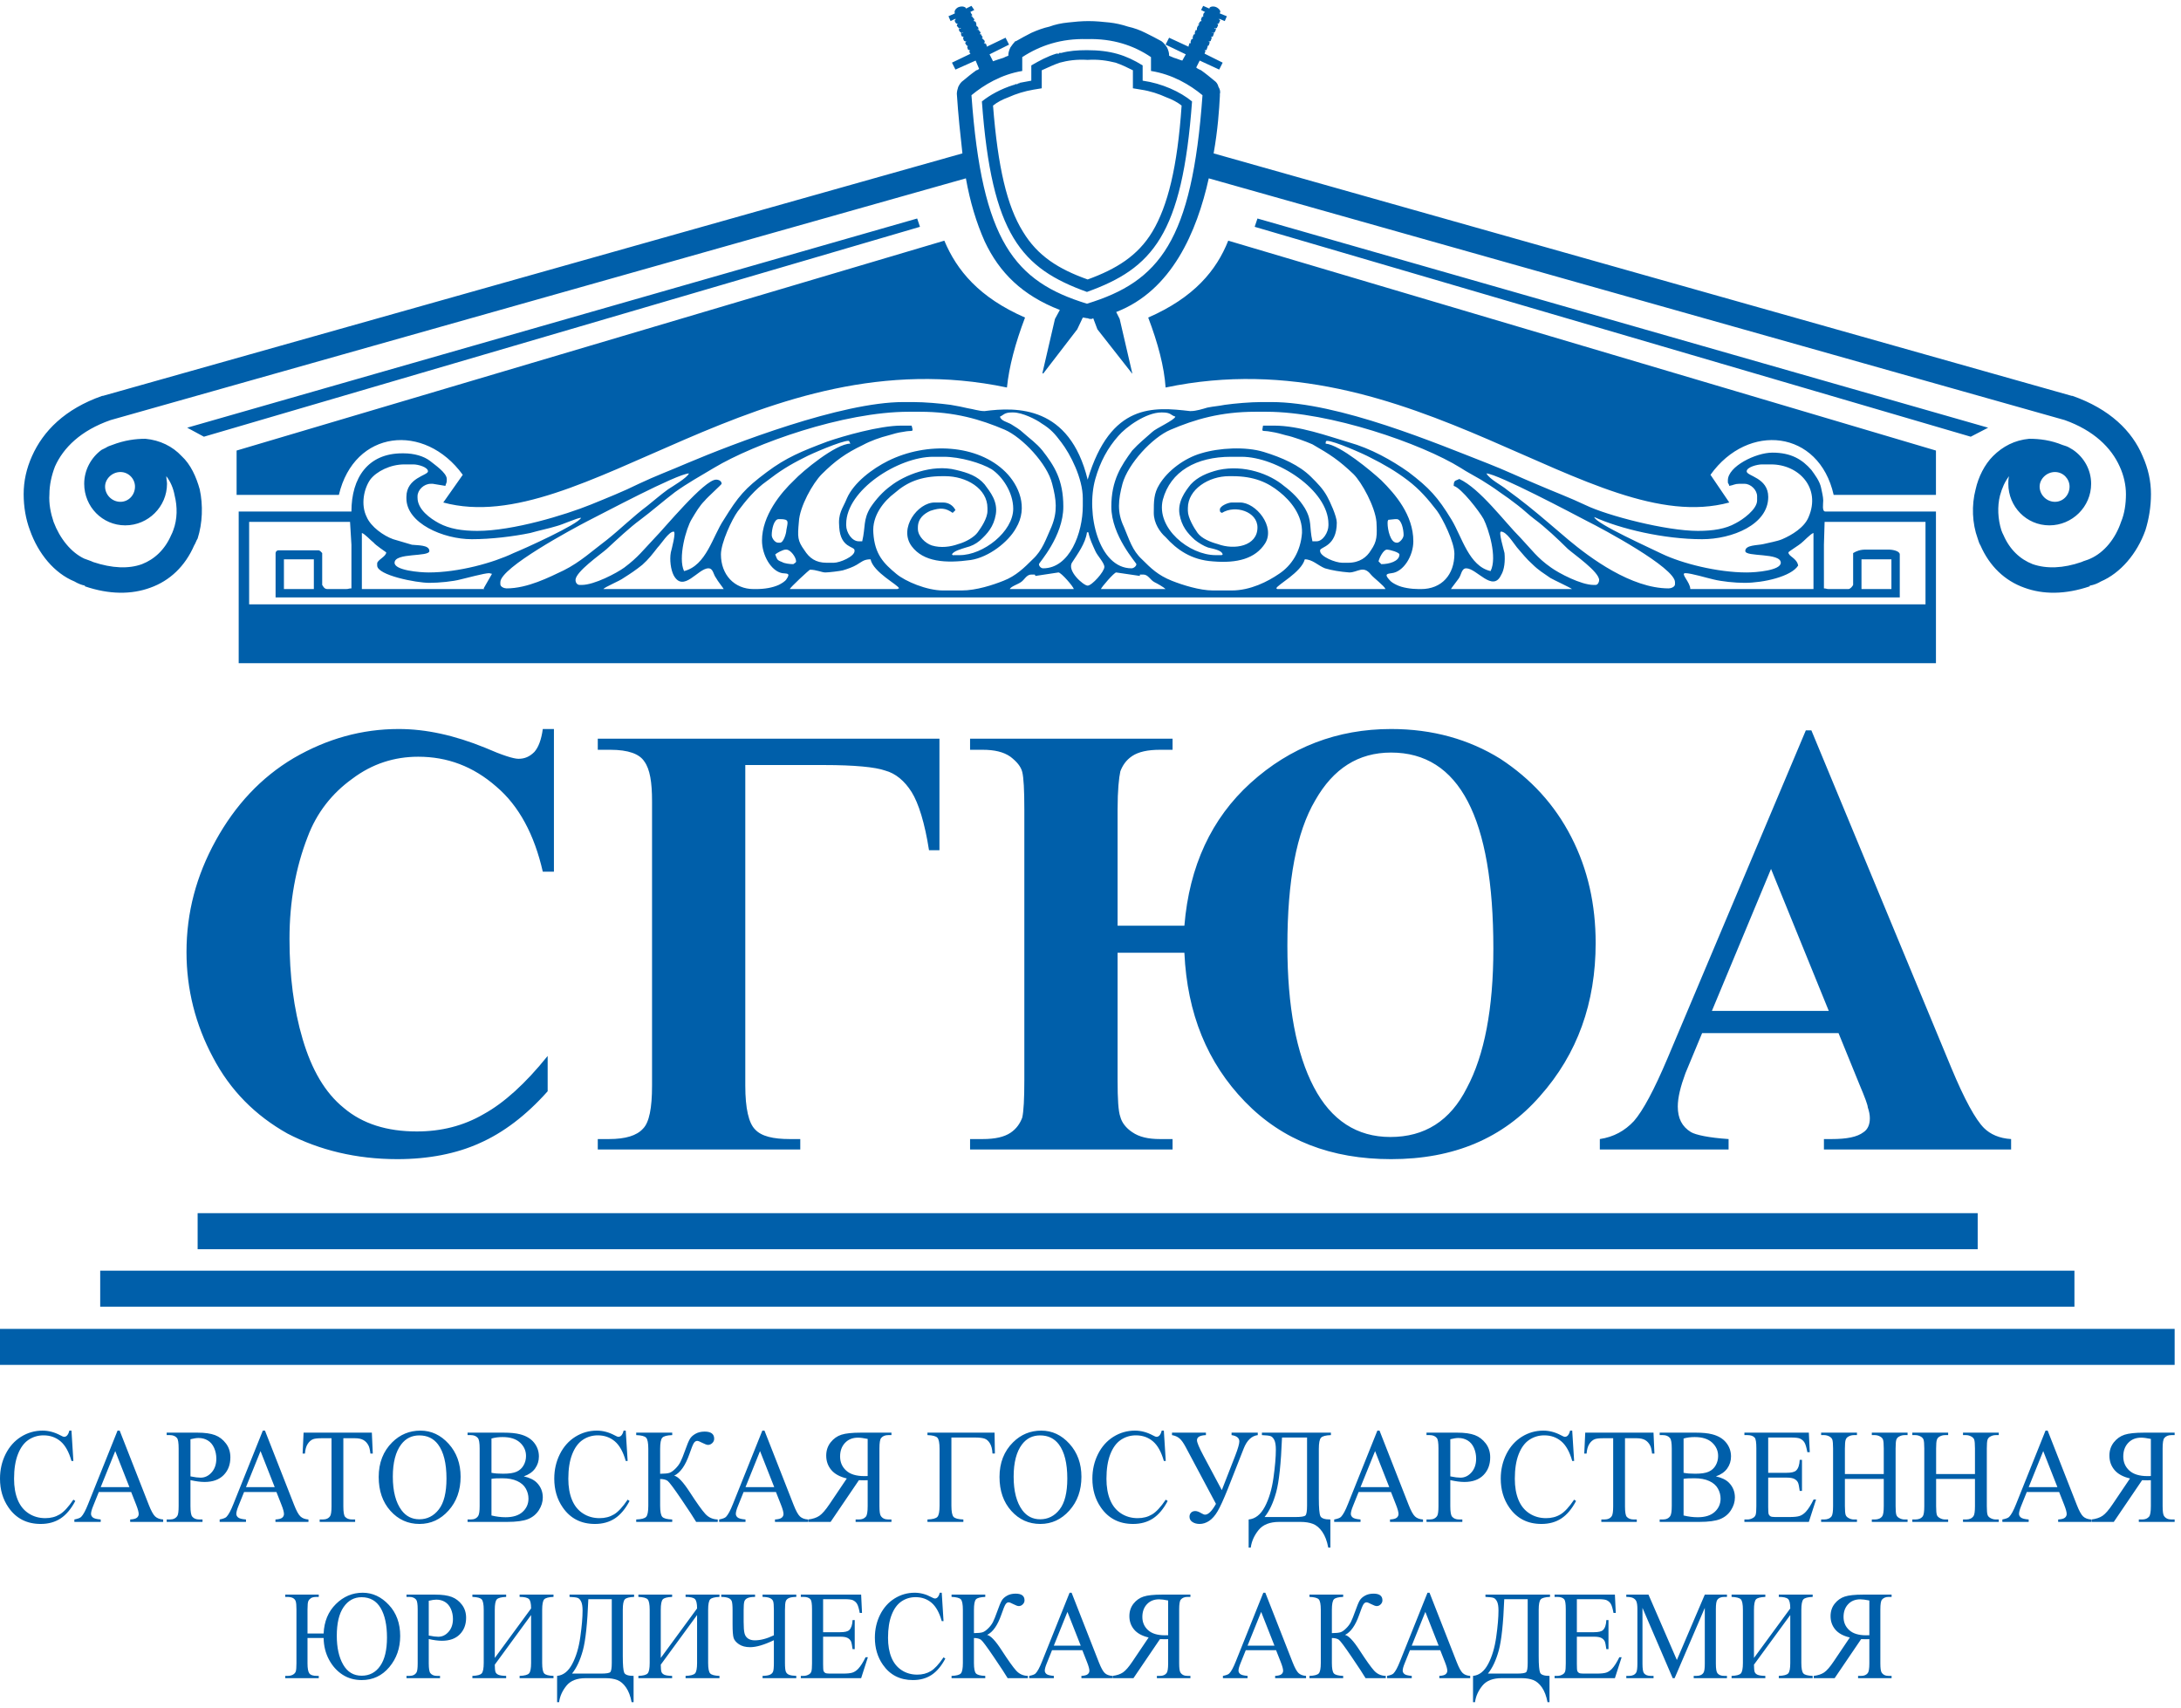 <svg width="143" height="112" viewBox="0 0 143 112" fill="none" xmlns="http://www.w3.org/2000/svg">
<path fill-rule="evenodd" clip-rule="evenodd" d="M122.051 36.675H124.013V38.627H122.051V36.675ZM4.686 93.809L4.811 95.798H4.686C4.519 95.204 4.28 94.775 3.971 94.512C3.66 94.25 3.289 94.119 2.854 94.119C2.49 94.119 2.162 94.218 1.867 94.415C1.574 94.612 1.343 94.927 1.175 95.358C1.006 95.79 0.922 96.327 0.922 96.968C0.922 97.497 1.001 97.957 1.16 98.346C1.32 98.733 1.559 99.031 1.879 99.238C2.197 99.446 2.562 99.549 2.972 99.549C3.328 99.549 3.641 99.468 3.914 99.304C4.186 99.142 4.485 98.82 4.811 98.336L4.937 98.422C4.663 98.944 4.341 99.325 3.975 99.567C3.608 99.808 3.173 99.929 2.668 99.929C1.76 99.929 1.056 99.57 0.558 98.849C0.187 98.314 0 97.684 0 96.959C0 96.375 0.123 95.838 0.367 95.349C0.613 94.86 0.951 94.481 1.38 94.212C1.811 93.944 2.28 93.809 2.79 93.809C3.185 93.809 3.578 93.913 3.962 94.119C4.075 94.182 4.157 94.215 4.205 94.215C4.278 94.215 4.341 94.187 4.394 94.132C4.465 94.055 4.515 93.947 4.545 93.809H4.686ZM36.319 47.803V57.159H35.589C35.041 54.752 34.038 52.844 32.532 51.572C31.026 50.255 29.338 49.62 27.422 49.62C25.871 49.62 24.41 50.074 23.088 51.073C21.764 52.027 20.76 53.298 20.167 54.888C19.391 56.887 18.981 59.112 18.981 61.565C18.981 63.973 19.255 66.153 19.847 68.151C20.441 70.15 21.308 71.648 22.54 72.648C23.771 73.692 25.368 74.192 27.331 74.192C28.927 74.192 30.387 73.828 31.711 73.056C33.034 72.33 34.448 71.058 35.908 69.241V71.557C34.494 73.147 32.988 74.282 31.436 74.964C29.931 75.645 28.106 76.008 26.053 76.008C23.361 76.008 20.943 75.418 18.844 74.328C16.745 73.147 15.103 71.512 13.962 69.332C12.822 67.198 12.228 64.881 12.228 62.428C12.228 59.839 12.867 57.432 14.144 55.116C15.422 52.799 17.11 50.982 19.255 49.71C21.444 48.438 23.726 47.803 26.144 47.803C27.923 47.803 29.795 48.212 31.802 49.029C32.942 49.528 33.672 49.756 33.992 49.756C34.403 49.756 34.722 49.62 35.041 49.302C35.315 48.984 35.498 48.484 35.589 47.803H36.319ZM39.194 48.438H61.596V55.751H60.912C60.638 53.98 60.227 52.663 59.771 51.936C59.315 51.209 58.722 50.71 58.037 50.528C57.399 50.3 56.029 50.165 54.022 50.165H48.866V71.194C48.866 72.692 49.094 73.647 49.505 74.056C49.916 74.51 50.692 74.691 51.786 74.691H52.471V75.373H39.194V74.691H39.924C41.019 74.691 41.749 74.464 42.159 74.01C42.57 73.601 42.752 72.648 42.752 71.194V52.526C42.752 51.3 42.615 50.437 42.25 49.937C41.931 49.438 41.201 49.165 40.014 49.165H39.194V48.438ZM77.656 62.474H73.276V70.831C73.276 72.057 73.322 72.875 73.458 73.238C73.55 73.601 73.823 73.965 74.234 74.237C74.691 74.555 75.284 74.691 76.059 74.691H76.881V75.373H63.604V74.691H64.425C65.246 74.691 65.839 74.555 66.25 74.282C66.66 74.01 66.889 73.647 67.025 73.283C67.117 72.875 67.162 72.057 67.162 70.831V53.071C67.162 51.8 67.117 50.982 67.025 50.619C66.934 50.255 66.66 49.937 66.25 49.62C65.794 49.302 65.201 49.165 64.425 49.165H63.604V48.438H76.881V49.165H76.059C75.238 49.165 74.645 49.302 74.234 49.574C73.823 49.847 73.596 50.21 73.458 50.574C73.367 50.982 73.276 51.8 73.276 53.071V60.702H77.656C77.975 56.796 79.436 53.662 81.991 51.345C84.591 48.984 87.695 47.803 91.207 47.803C93.945 47.803 96.318 48.484 98.371 49.756C100.378 51.073 101.93 52.754 103.025 54.888C104.12 57.023 104.621 59.339 104.621 61.837C104.621 65.744 103.436 69.105 100.972 71.875C98.553 74.646 95.314 76.008 91.207 76.008C87.284 76.008 84.09 74.783 81.626 72.239C79.162 69.696 77.839 66.471 77.656 62.474ZM91.207 49.347C89.063 49.347 87.421 50.392 86.234 52.481C85.002 54.57 84.409 57.75 84.409 62.02C84.409 66.017 85.002 69.105 86.143 71.284C87.284 73.465 88.972 74.555 91.162 74.555C93.398 74.555 95.086 73.51 96.181 71.33C97.321 69.196 97.914 66.153 97.914 62.201C97.914 53.616 95.678 49.347 91.207 49.347ZM120.545 67.742H111.602L110.507 70.376C110.188 71.24 110.006 71.966 110.006 72.557C110.006 73.329 110.279 73.874 110.873 74.237C111.192 74.418 112.013 74.601 113.337 74.691V75.373H104.895V74.691C105.808 74.555 106.538 74.146 107.131 73.51C107.725 72.829 108.455 71.466 109.321 69.423L118.401 47.893H118.766L127.937 70.013C128.804 72.102 129.534 73.42 130.081 73.965C130.492 74.373 131.085 74.646 131.861 74.691V75.373H119.588V74.691H120.089C121.093 74.691 121.777 74.555 122.188 74.237C122.462 74.056 122.599 73.737 122.599 73.329C122.599 73.102 122.553 72.875 122.462 72.602C122.462 72.465 122.279 71.966 121.914 71.103L120.545 67.742ZM119.907 66.289L116.12 56.977L112.242 66.289H119.907ZM12.958 79.551H129.67V81.913H12.958V79.551ZM6.57 83.321H136.013V85.683H6.57V83.321ZM0 87.137H142.583V89.499H0L0 87.137ZM21.219 107.408H20.162V109.071C20.162 109.397 20.201 109.615 20.28 109.725C20.359 109.837 20.526 109.892 20.784 109.892H20.9V110.041H18.701V109.892H18.856C18.999 109.892 19.116 109.864 19.209 109.81C19.302 109.757 19.364 109.686 19.393 109.601C19.421 109.514 19.437 109.338 19.437 109.071V105.532C19.437 105.272 19.42 105.094 19.389 105C19.358 104.905 19.296 104.835 19.204 104.785C19.111 104.737 18.983 104.713 18.819 104.713H18.701V104.563H20.9V104.713H20.784C20.599 104.713 20.469 104.74 20.39 104.792C20.311 104.845 20.254 104.908 20.218 104.983C20.181 105.056 20.162 105.24 20.162 105.532V107.113H21.219C21.253 106.321 21.521 105.677 22.022 105.182C22.523 104.686 23.109 104.439 23.78 104.439C24.427 104.439 24.997 104.704 25.494 105.235C25.991 105.764 26.239 106.445 26.239 107.274C26.239 108.068 26.002 108.748 25.526 109.316C25.051 109.882 24.448 110.166 23.716 110.166C23.242 110.166 22.821 110.048 22.456 109.81C22.09 109.573 21.795 109.244 21.57 108.823C21.345 108.402 21.228 107.93 21.219 107.408ZM23.708 104.733C23.218 104.733 22.825 104.949 22.527 105.382C22.23 105.813 22.082 106.442 22.082 107.265C22.082 108.036 22.22 108.663 22.499 109.15C22.778 109.637 23.182 109.88 23.712 109.88C24.227 109.88 24.633 109.665 24.928 109.238C25.226 108.812 25.373 108.192 25.373 107.379C25.373 106.555 25.233 105.908 24.955 105.439C24.677 104.969 24.261 104.733 23.708 104.733ZM28.112 107.476V109.071C28.112 109.416 28.148 109.63 28.219 109.714C28.315 109.833 28.459 109.892 28.654 109.892H28.851V110.041H26.652V109.892H26.846C27.062 109.892 27.218 109.816 27.31 109.665C27.36 109.581 27.386 109.383 27.386 109.071V105.532C27.386 105.188 27.352 104.974 27.285 104.892C27.186 104.773 27.039 104.713 26.846 104.713H26.652V104.563H28.533C28.992 104.563 29.353 104.614 29.618 104.715C29.884 104.816 30.106 104.987 30.288 105.226C30.47 105.467 30.561 105.75 30.561 106.079C30.561 106.525 30.423 106.889 30.146 107.169C29.87 107.449 29.48 107.589 28.975 107.589C28.852 107.589 28.718 107.58 28.574 107.56C28.431 107.541 28.276 107.514 28.112 107.476ZM28.112 107.246C28.247 107.272 28.365 107.293 28.468 107.307C28.572 107.32 28.66 107.326 28.733 107.326C28.996 107.326 29.222 107.219 29.412 107.001C29.603 106.784 29.698 106.504 29.698 106.16C29.698 105.923 29.653 105.702 29.563 105.5C29.471 105.296 29.343 105.144 29.176 105.043C29.01 104.941 28.82 104.892 28.608 104.892C28.48 104.892 28.315 104.917 28.112 104.967V107.246ZM34.822 105.469C34.822 105.14 34.772 104.931 34.672 104.845C34.572 104.757 34.371 104.713 34.069 104.713V104.563H36.291V104.713C35.973 104.725 35.768 104.779 35.68 104.874C35.593 104.971 35.548 105.2 35.548 105.561V109.043C35.548 109.404 35.593 109.633 35.68 109.729C35.768 109.827 35.973 109.881 36.291 109.892V110.041H34.069V109.892C34.394 109.881 34.601 109.825 34.688 109.728C34.778 109.63 34.822 109.401 34.822 109.043V105.901L32.441 109.156C32.444 109.39 32.458 109.547 32.485 109.627C32.511 109.706 32.573 109.769 32.67 109.815C32.768 109.86 32.94 109.887 33.187 109.892V110.041H30.973V109.892C31.292 109.881 31.494 109.827 31.582 109.729C31.67 109.633 31.716 109.404 31.716 109.043V105.561C31.716 105.2 31.67 104.971 31.582 104.874C31.494 104.779 31.292 104.725 30.973 104.713V104.563H33.187V104.713C32.866 104.725 32.663 104.779 32.575 104.874C32.485 104.971 32.441 105.2 32.441 105.561V108.716L34.822 105.469ZM37.342 104.563H41.575V104.713C41.258 104.725 41.055 104.779 40.967 104.874C40.878 104.971 40.834 105.2 40.834 105.561V108.594C40.834 109.181 40.866 109.544 40.928 109.684C40.992 109.822 41.195 109.892 41.542 109.892V111.617H41.413C41.338 111.218 41.217 110.897 41.048 110.653C40.881 110.409 40.689 110.246 40.476 110.163C40.263 110.082 40.008 110.041 39.71 110.041H38.401C37.828 110.041 37.407 110.206 37.139 110.537C36.87 110.869 36.709 111.228 36.657 111.617H36.527V109.892C36.934 109.853 37.264 109.594 37.519 109.111C37.774 108.631 37.951 108.038 38.049 107.337C38.148 106.636 38.197 106.059 38.197 105.609C38.197 105.341 38.165 105.143 38.102 105.015C38.039 104.89 37.965 104.81 37.878 104.779C37.79 104.745 37.612 104.725 37.342 104.713V104.563ZM38.575 104.862C38.512 106.459 38.393 107.58 38.216 108.224C38.039 108.866 37.803 109.374 37.505 109.741H39.404C39.741 109.741 39.944 109.71 40.011 109.646C40.078 109.583 40.112 109.379 40.112 109.031V104.862H38.575ZM45.705 105.469C45.705 105.14 45.654 104.931 45.554 104.845C45.455 104.757 45.254 104.713 44.951 104.713V104.563H47.173V104.713C46.856 104.725 46.651 104.779 46.563 104.874C46.475 104.971 46.43 105.2 46.43 105.561V109.043C46.43 109.404 46.475 109.633 46.563 109.729C46.651 109.827 46.856 109.881 47.173 109.892V110.041H44.951V109.892C45.277 109.881 45.483 109.825 45.572 109.728C45.66 109.63 45.705 109.401 45.705 109.043V105.901L43.324 109.156C43.327 109.39 43.341 109.547 43.368 109.627C43.394 109.706 43.456 109.769 43.553 109.815C43.651 109.86 43.823 109.887 44.069 109.892V110.041H41.856V109.892C42.175 109.881 42.377 109.827 42.465 109.729C42.553 109.633 42.598 109.404 42.598 109.043V105.561C42.598 105.2 42.553 104.971 42.465 104.874C42.377 104.779 42.175 104.725 41.856 104.713V104.563H44.069V104.713C43.749 104.725 43.545 104.779 43.457 104.874C43.368 104.971 43.324 105.2 43.324 105.561V108.716L45.705 105.469ZM50.74 107.23V105.582C50.74 105.272 50.724 105.074 50.687 104.985C50.652 104.898 50.58 104.832 50.471 104.785C50.363 104.74 50.205 104.716 49.999 104.713V104.563H52.209V104.713C51.997 104.716 51.838 104.74 51.732 104.785C51.626 104.832 51.555 104.901 51.52 104.994C51.484 105.087 51.467 105.283 51.467 105.582V109.023C51.467 109.338 51.488 109.54 51.53 109.628C51.571 109.718 51.642 109.782 51.741 109.82C51.841 109.86 51.997 109.884 52.209 109.892V110.041H49.999V109.892C50.222 109.887 50.381 109.861 50.479 109.816C50.578 109.772 50.646 109.708 50.683 109.62C50.722 109.535 50.74 109.335 50.74 109.023V107.552C50.105 107.857 49.587 108.009 49.185 108.009C48.886 108.009 48.641 107.945 48.453 107.82C48.266 107.693 48.148 107.555 48.101 107.405C48.055 107.256 48.032 106.958 48.032 106.51V105.582C48.032 105.278 48.012 105.079 47.976 104.988C47.94 104.897 47.867 104.828 47.757 104.784C47.646 104.74 47.492 104.716 47.289 104.713V104.563H49.507V104.713C49.293 104.713 49.128 104.738 49.015 104.79C48.901 104.842 48.83 104.918 48.802 105.019C48.772 105.119 48.758 105.307 48.758 105.582V106.34C48.758 106.696 48.777 106.948 48.815 107.098C48.852 107.247 48.929 107.362 49.046 107.442C49.162 107.521 49.309 107.56 49.489 107.56C49.867 107.56 50.285 107.45 50.74 107.23ZM53.968 104.862V107.027H55.095C55.389 107.027 55.583 106.98 55.682 106.886C55.813 106.762 55.886 106.544 55.901 106.231H56.041V108.138H55.901C55.866 107.872 55.83 107.701 55.795 107.625C55.75 107.532 55.675 107.457 55.572 107.403C55.469 107.349 55.31 107.322 55.095 107.322H53.968V109.128C53.968 109.37 53.978 109.518 53.998 109.571C54.018 109.623 54.053 109.664 54.103 109.696C54.154 109.726 54.251 109.741 54.392 109.741H55.262C55.551 109.741 55.763 109.721 55.893 109.676C56.025 109.634 56.151 109.55 56.272 109.423C56.428 109.256 56.588 109.004 56.753 108.668H56.904L56.462 110.041H52.507V109.892H52.689C52.809 109.892 52.924 109.86 53.033 109.798C53.114 109.755 53.168 109.69 53.198 109.605C53.226 109.518 53.241 109.342 53.241 109.075V105.517C53.241 105.17 53.208 104.956 53.143 104.874C53.052 104.767 52.901 104.713 52.689 104.713H52.507V104.563H56.462L56.519 105.763H56.37C56.317 105.475 56.259 105.278 56.194 105.17C56.13 105.063 56.036 104.98 55.909 104.923C55.808 104.883 55.63 104.862 55.376 104.862H53.968ZM61.747 104.439L61.864 106.3H61.747C61.59 105.744 61.367 105.342 61.078 105.097C60.787 104.851 60.44 104.729 60.033 104.729C59.692 104.729 59.384 104.821 59.109 105.006C58.834 105.191 58.618 105.485 58.461 105.888C58.303 106.292 58.225 106.796 58.225 107.395C58.225 107.89 58.298 108.32 58.447 108.684C58.596 109.046 58.82 109.325 59.12 109.519C59.418 109.714 59.759 109.81 60.142 109.81C60.476 109.81 60.769 109.734 61.025 109.581C61.279 109.43 61.559 109.128 61.864 108.676L61.982 108.756C61.725 109.244 61.424 109.601 61.082 109.827C60.738 110.053 60.332 110.166 59.858 110.166C59.008 110.166 58.35 109.83 57.884 109.156C57.536 108.655 57.362 108.065 57.362 107.387C57.362 106.841 57.477 106.338 57.705 105.88C57.935 105.423 58.251 105.068 58.653 104.816C59.056 104.565 59.495 104.439 59.972 104.439C60.343 104.439 60.71 104.536 61.07 104.729C61.175 104.788 61.252 104.818 61.297 104.818C61.364 104.818 61.424 104.792 61.474 104.741C61.54 104.67 61.587 104.567 61.615 104.439H61.747ZM67.392 109.892V110.041H66.068C65.925 109.796 65.621 109.333 65.16 108.654C64.699 107.973 64.418 107.597 64.317 107.522C64.214 107.449 64.062 107.41 63.858 107.408V109.043C63.858 109.404 63.902 109.633 63.989 109.729C64.077 109.827 64.279 109.881 64.6 109.892V110.041H62.39V109.892C62.706 109.881 62.908 109.827 62.998 109.732C63.087 109.637 63.132 109.407 63.132 109.043V105.561C63.132 105.2 63.087 104.971 63 104.874C62.912 104.779 62.709 104.725 62.39 104.713V104.563H64.6V104.713C64.279 104.725 64.077 104.779 63.989 104.874C63.902 104.971 63.858 105.2 63.858 105.561V107.088C64.133 107.085 64.323 107.065 64.43 107.029C64.537 106.994 64.655 106.91 64.787 106.781C64.92 106.652 65.025 106.513 65.103 106.364C65.178 106.214 65.278 105.968 65.399 105.627C65.511 105.305 65.605 105.083 65.677 104.958C65.748 104.832 65.864 104.725 66.023 104.635C66.182 104.544 66.371 104.499 66.59 104.499C66.979 104.499 67.174 104.644 67.174 104.936C67.174 105.038 67.135 105.127 67.057 105.202C66.981 105.278 66.894 105.314 66.795 105.314C66.724 105.314 66.606 105.272 66.439 105.186C66.293 105.108 66.191 105.069 66.132 105.069C66.052 105.069 65.983 105.113 65.925 105.205C65.867 105.294 65.775 105.525 65.648 105.892C65.406 106.582 65.097 107.02 64.721 107.205C64.951 107.249 65.269 107.584 65.674 108.211C66.105 108.875 66.422 109.321 66.625 109.544C66.826 109.768 67.082 109.884 67.392 109.892ZM70.965 108.207H68.978L68.631 109.071C68.544 109.284 68.502 109.442 68.502 109.548C68.502 109.631 68.539 109.704 68.612 109.768C68.687 109.831 68.848 109.872 69.096 109.892V110.041H67.48V109.892C67.694 109.85 67.833 109.798 67.896 109.733C68.025 109.605 68.167 109.342 68.323 108.946L70.129 104.439H70.261L72.046 108.994C72.19 109.361 72.321 109.598 72.438 109.708C72.555 109.816 72.719 109.878 72.928 109.892V110.041H70.904V109.892C71.107 109.881 71.246 109.844 71.318 109.782C71.391 109.721 71.427 109.645 71.427 109.555C71.427 109.437 71.375 109.251 71.274 108.994L70.965 108.207ZM70.859 107.908L69.988 105.695L69.096 107.908H70.859ZM72.946 110.041H74.317L76.054 107.481C76.182 107.485 76.287 107.487 76.368 107.487C76.4 107.487 76.436 107.487 76.474 107.486C76.511 107.485 76.55 107.483 76.591 107.481V109.071C76.591 109.416 76.555 109.63 76.485 109.714C76.389 109.833 76.246 109.892 76.054 109.892H75.853V110.041H78.051V109.892H77.859C77.641 109.892 77.487 109.816 77.394 109.665C77.341 109.581 77.314 109.383 77.314 109.071V105.532C77.314 105.188 77.349 104.974 77.419 104.892C77.518 104.773 77.665 104.713 77.859 104.713H78.051V104.563H76.182C75.637 104.563 75.236 104.606 74.977 104.692C74.719 104.776 74.499 104.931 74.318 105.159C74.139 105.388 74.049 105.658 74.049 105.973C74.049 106.31 74.15 106.602 74.357 106.85C74.562 107.097 74.88 107.272 75.311 107.374L74.252 108.946C74.011 109.307 73.802 109.547 73.628 109.665C73.454 109.782 73.227 109.859 72.946 109.892V110.041ZM76.591 107.226C76.543 107.226 76.501 107.226 76.466 107.227C76.431 107.228 76.401 107.23 76.378 107.23C75.89 107.23 75.521 107.117 75.273 106.89C75.023 106.664 74.9 106.376 74.9 106.026C74.9 105.684 75.001 105.405 75.201 105.192C75.401 104.979 75.666 104.871 75.997 104.871C76.143 104.871 76.341 104.897 76.591 104.948V107.226ZM83.667 108.207H81.68L81.333 109.071C81.247 109.284 81.204 109.442 81.204 109.548C81.204 109.631 81.241 109.704 81.314 109.768C81.39 109.831 81.55 109.872 81.798 109.892V110.041H80.182V109.892C80.397 109.85 80.535 109.798 80.598 109.733C80.727 109.605 80.869 109.342 81.026 108.946L82.831 104.439H82.963L84.749 108.994C84.893 109.361 85.023 109.598 85.14 109.708C85.258 109.816 85.422 109.878 85.632 109.892V110.041H83.606V109.892C83.811 109.881 83.948 109.844 84.021 109.782C84.093 109.721 84.129 109.645 84.129 109.555C84.129 109.437 84.078 109.251 83.977 108.994L83.667 108.207ZM83.561 107.908L82.69 105.695L81.798 107.908H83.561ZM90.859 109.892V110.041H89.535C89.392 109.796 89.089 109.333 88.627 108.654C88.166 107.973 87.885 107.597 87.784 107.522C87.682 107.449 87.53 107.41 87.326 107.408V109.043C87.326 109.404 87.37 109.633 87.456 109.729C87.543 109.827 87.746 109.881 88.067 109.892V110.041H85.857V109.892C86.174 109.881 86.375 109.827 86.465 109.732C86.555 109.637 86.6 109.407 86.6 109.043V105.561C86.6 105.2 86.555 104.971 86.467 104.874C86.379 104.779 86.176 104.725 85.857 104.713V104.563H88.067V104.713C87.746 104.725 87.543 104.779 87.456 104.874C87.37 104.971 87.326 105.2 87.326 105.561V107.088C87.601 107.085 87.79 107.065 87.898 107.029C88.004 106.994 88.123 106.91 88.254 106.781C88.388 106.652 88.492 106.513 88.57 106.364C88.646 106.214 88.745 105.968 88.866 105.627C88.979 105.305 89.072 105.083 89.144 104.958C89.215 104.832 89.332 104.725 89.49 104.635C89.65 104.544 89.838 104.499 90.057 104.499C90.446 104.499 90.641 104.644 90.641 104.936C90.641 105.038 90.602 105.127 90.525 105.202C90.449 105.278 90.361 105.314 90.262 105.314C90.192 105.314 90.073 105.272 89.906 105.186C89.76 105.108 89.658 105.069 89.6 105.069C89.519 105.069 89.45 105.113 89.392 105.205C89.334 105.294 89.243 105.525 89.116 105.892C88.873 106.582 88.564 107.02 88.188 107.205C88.418 107.249 88.736 107.584 89.142 108.211C89.573 108.875 89.889 109.321 90.092 109.544C90.294 109.768 90.549 109.884 90.859 109.892ZM94.432 108.207H92.445L92.098 109.071C92.011 109.284 91.969 109.442 91.969 109.548C91.969 109.631 92.006 109.704 92.08 109.768C92.155 109.831 92.314 109.872 92.563 109.892V110.041H90.947V109.892C91.161 109.85 91.3 109.798 91.363 109.733C91.492 109.605 91.634 109.342 91.79 108.946L93.596 104.439H93.728L95.514 108.994C95.658 109.361 95.788 109.598 95.905 109.708C96.023 109.816 96.187 109.878 96.396 109.892V110.041H94.371V109.892C94.575 109.881 94.713 109.844 94.785 109.782C94.858 109.721 94.894 109.645 94.894 109.555C94.894 109.437 94.843 109.251 94.742 108.994L94.432 108.207ZM94.326 107.908L93.455 105.695L92.563 107.908H94.326ZM97.395 104.563H101.628V104.713C101.311 104.725 101.108 104.779 101.02 104.874C100.931 104.971 100.887 105.2 100.887 105.561V108.594C100.887 109.181 100.919 109.544 100.981 109.684C101.044 109.822 101.249 109.892 101.595 109.892V111.617H101.466C101.39 111.218 101.269 110.897 101.102 110.653C100.933 110.409 100.743 110.246 100.529 110.163C100.316 110.082 100.061 110.041 99.763 110.041H98.453C97.882 110.041 97.46 110.206 97.192 110.537C96.923 110.869 96.763 111.228 96.71 111.617H96.581V109.892C96.988 109.853 97.317 109.594 97.573 109.111C97.827 108.631 98.004 108.038 98.102 107.337C98.201 106.636 98.25 106.059 98.25 105.609C98.25 105.341 98.219 105.143 98.155 105.015C98.092 104.89 98.017 104.81 97.931 104.779C97.843 104.745 97.664 104.725 97.395 104.713V104.563ZM98.628 104.862C98.565 106.459 98.446 107.58 98.269 108.224C98.092 108.866 97.855 109.374 97.557 109.741H99.457C99.794 109.741 99.997 109.71 100.064 109.646C100.132 109.583 100.165 109.379 100.165 109.031V104.862H98.628ZM103.389 104.862V107.027H104.516C104.81 107.027 105.005 106.98 105.102 106.886C105.235 106.762 105.307 106.544 105.322 106.231H105.462V108.138H105.322C105.287 107.872 105.251 107.701 105.216 107.625C105.171 107.532 105.096 107.457 104.993 107.403C104.89 107.349 104.73 107.322 104.516 107.322H103.389V109.128C103.389 109.37 103.399 109.518 103.418 109.571C103.439 109.623 103.475 109.664 103.524 109.696C103.575 109.726 103.671 109.741 103.812 109.741H104.683C104.972 109.741 105.184 109.721 105.315 109.676C105.447 109.634 105.572 109.55 105.693 109.423C105.85 109.256 106.009 109.004 106.174 108.668H106.325L105.883 110.041H101.928V109.892H102.11C102.23 109.892 102.345 109.86 102.454 109.798C102.535 109.755 102.589 109.69 102.619 109.605C102.648 109.518 102.662 109.342 102.662 109.075V105.517C102.662 105.17 102.629 104.956 102.564 104.874C102.473 104.767 102.322 104.713 102.11 104.713H101.928V104.563H105.883L105.94 105.763H105.791C105.738 105.475 105.68 105.278 105.615 105.17C105.551 105.063 105.457 104.98 105.33 104.923C105.229 104.883 105.051 104.862 104.796 104.862H103.389ZM109.673 110.041L107.691 105.432V109.092C107.691 109.429 107.725 109.638 107.793 109.722C107.886 109.835 108.034 109.892 108.236 109.892H108.417V110.041H106.631V109.892H106.813C107.029 109.892 107.183 109.822 107.275 109.681C107.33 109.595 107.358 109.398 107.358 109.092V105.514C107.358 105.27 107.333 105.096 107.283 104.988C107.246 104.91 107.182 104.845 107.088 104.792C106.992 104.74 106.841 104.713 106.631 104.713V104.563H108.085L109.946 108.85L111.777 104.563H113.23V104.713H113.052C112.832 104.713 112.677 104.784 112.587 104.923C112.532 105.01 112.503 105.206 112.503 105.514V109.092C112.503 109.429 112.54 109.638 112.61 109.722C112.703 109.835 112.851 109.892 113.052 109.892H113.23V110.041H111.05V109.892H111.233C111.451 109.892 111.605 109.822 111.694 109.681C111.75 109.595 111.777 109.398 111.777 109.092V105.432L109.799 110.041H109.673ZM117.381 105.469C117.381 105.14 117.332 104.931 117.232 104.845C117.132 104.757 116.931 104.713 116.629 104.713V104.563H118.85V104.713C118.532 104.725 118.328 104.779 118.24 104.874C118.153 104.971 118.107 105.2 118.107 105.561V109.043C118.107 109.404 118.153 109.633 118.24 109.729C118.328 109.827 118.532 109.881 118.85 109.892V110.041H116.629V109.892C116.954 109.881 117.161 109.825 117.248 109.728C117.338 109.63 117.381 109.401 117.381 109.043V105.901L115.001 109.156C115.004 109.39 115.018 109.547 115.045 109.627C115.071 109.706 115.133 109.769 115.229 109.815C115.328 109.86 115.5 109.887 115.746 109.892V110.041H113.533V109.892C113.852 109.881 114.054 109.827 114.142 109.729C114.23 109.633 114.276 109.404 114.276 109.043V105.561C114.276 105.2 114.23 104.971 114.142 104.874C114.054 104.779 113.852 104.725 113.533 104.713V104.563H115.746V104.713C115.426 104.725 115.222 104.779 115.134 104.874C115.045 104.971 115.001 105.2 115.001 105.561V108.716L117.381 105.469ZM118.921 110.041H120.291L122.028 107.481C122.156 107.485 122.261 107.487 122.342 107.487C122.375 107.487 122.41 107.487 122.448 107.486C122.485 107.485 122.524 107.483 122.566 107.481V109.071C122.566 109.416 122.53 109.63 122.46 109.714C122.363 109.833 122.22 109.892 122.028 109.892H121.827V110.041H124.025V109.892H123.832C123.616 109.892 123.461 109.816 123.368 109.665C123.315 109.581 123.288 109.383 123.288 109.071V105.532C123.288 105.188 123.322 104.974 123.394 104.892C123.492 104.773 123.639 104.713 123.832 104.713H124.025V104.563H122.156C121.612 104.563 121.21 104.606 120.951 104.692C120.693 104.776 120.474 104.931 120.292 105.159C120.113 105.388 120.023 105.658 120.023 105.973C120.023 106.31 120.124 106.602 120.331 106.85C120.537 107.097 120.854 107.272 121.286 107.374L120.227 108.946C119.986 109.307 119.775 109.547 119.603 109.665C119.429 109.782 119.201 109.859 118.921 109.892V110.041ZM122.566 107.226C122.517 107.226 122.476 107.226 122.44 107.227C122.406 107.228 122.376 107.23 122.352 107.23C121.865 107.23 121.495 107.117 121.247 106.89C120.998 106.664 120.874 106.376 120.874 106.026C120.874 105.684 120.975 105.405 121.175 105.192C121.375 104.979 121.641 104.871 121.972 104.871C122.117 104.871 122.315 104.897 122.566 104.948V107.226ZM8.6 97.835H6.478L6.106 98.759C6.013 98.987 5.968 99.155 5.968 99.269C5.968 99.358 6.008 99.436 6.086 99.503C6.166 99.571 6.338 99.615 6.603 99.636V99.795H4.876V99.636C5.106 99.591 5.253 99.535 5.321 99.467C5.459 99.329 5.61 99.048 5.777 98.625L7.707 93.809H7.847L9.756 98.677C9.909 99.069 10.049 99.322 10.174 99.438C10.3 99.555 10.476 99.621 10.699 99.636V99.795H8.535V99.636C8.753 99.624 8.901 99.584 8.978 99.518C9.055 99.453 9.094 99.373 9.094 99.276C9.094 99.15 9.038 98.951 8.931 98.677L8.6 97.835ZM8.486 97.516L7.556 95.151L6.603 97.516H8.486ZM12.488 97.055V98.759C12.488 99.128 12.528 99.356 12.603 99.446C12.705 99.573 12.86 99.636 13.067 99.636H13.278V99.795H10.929V99.636H11.135C11.367 99.636 11.533 99.555 11.632 99.394C11.686 99.304 11.713 99.092 11.713 98.759V94.978C11.713 94.609 11.677 94.381 11.604 94.293C11.499 94.166 11.342 94.103 11.135 94.103H10.929V93.942H12.939C13.428 93.942 13.815 93.997 14.098 94.104C14.382 94.212 14.62 94.395 14.814 94.651C15.009 94.907 15.105 95.211 15.105 95.561C15.105 96.038 14.958 96.427 14.662 96.726C14.367 97.025 13.951 97.176 13.411 97.176C13.28 97.176 13.136 97.165 12.983 97.145C12.83 97.124 12.664 97.095 12.488 97.055ZM12.488 96.809C12.633 96.837 12.759 96.859 12.87 96.874C12.98 96.887 13.073 96.894 13.153 96.894C13.432 96.894 13.674 96.779 13.879 96.546C14.082 96.315 14.184 96.016 14.184 95.648C14.184 95.394 14.135 95.159 14.039 94.942C13.941 94.724 13.804 94.562 13.626 94.455C13.448 94.346 13.245 94.293 13.019 94.293C12.882 94.293 12.705 94.319 12.488 94.374V96.809ZM18.125 97.835H16.003L15.631 98.759C15.539 98.987 15.494 99.155 15.494 99.269C15.494 99.358 15.533 99.436 15.612 99.503C15.692 99.571 15.863 99.615 16.128 99.636V99.795H14.402V99.636C14.631 99.591 14.779 99.535 14.846 99.467C14.984 99.329 15.136 99.048 15.302 98.625L17.232 93.809H17.373L19.282 98.677C19.435 99.069 19.574 99.322 19.7 99.438C19.825 99.555 20.001 99.621 20.224 99.636V99.795H18.06V99.636C18.279 99.624 18.427 99.584 18.504 99.518C18.581 99.453 18.619 99.373 18.619 99.276C18.619 99.15 18.564 98.951 18.456 98.677L18.125 97.835ZM18.012 97.516L17.082 95.151L16.128 97.516H18.012ZM24.381 93.942L24.442 95.315H24.287C24.259 95.073 24.218 94.901 24.166 94.797C24.083 94.63 23.971 94.508 23.833 94.428C23.694 94.349 23.512 94.309 23.285 94.309H22.512V98.781C22.512 99.141 22.55 99.365 22.621 99.455C22.724 99.576 22.882 99.636 23.095 99.636H23.285V99.795H20.96V99.636H21.154C21.387 99.636 21.55 99.561 21.647 99.411C21.706 99.319 21.737 99.109 21.737 98.781V94.309H21.077C20.822 94.309 20.64 94.33 20.532 94.37C20.391 94.424 20.271 94.53 20.172 94.685C20.072 94.841 20.013 95.05 19.994 95.315H19.841L19.905 93.942H24.381ZM27.567 93.809C28.279 93.809 28.895 94.097 29.418 94.674C29.939 95.252 30.2 95.971 30.2 96.834C30.2 97.724 29.936 98.462 29.411 99.048C28.885 99.636 28.248 99.929 27.502 99.929C26.748 99.929 26.113 99.642 25.6 99.07C25.086 98.497 24.83 97.756 24.83 96.847C24.83 95.918 25.127 95.161 25.718 94.573C26.235 94.063 26.85 93.809 27.567 93.809ZM27.491 94.123C26.999 94.123 26.606 94.318 26.309 94.707C25.941 95.19 25.756 95.897 25.756 96.83C25.756 97.786 25.948 98.521 26.33 99.035C26.624 99.426 27.012 99.623 27.495 99.623C28.01 99.623 28.435 99.408 28.77 98.979C29.106 98.55 29.274 97.874 29.274 96.95C29.274 95.95 29.088 95.204 28.719 94.711C28.422 94.319 28.014 94.123 27.491 94.123ZM34.343 96.809C34.724 96.894 35.008 97.033 35.197 97.223C35.458 97.488 35.589 97.811 35.589 98.193C35.589 98.484 35.502 98.762 35.33 99.029C35.157 99.296 34.921 99.489 34.62 99.611C34.319 99.733 33.861 99.795 33.244 99.795H30.657V99.636H30.862C31.092 99.636 31.256 99.558 31.355 99.402C31.417 99.302 31.449 99.088 31.449 98.759V94.978C31.449 94.616 31.41 94.387 31.331 94.293C31.226 94.166 31.069 94.103 30.862 94.103H30.657V93.942H33.025C33.468 93.942 33.823 93.978 34.089 94.047C34.494 94.15 34.803 94.332 35.015 94.596C35.227 94.86 35.334 95.162 35.334 95.506C35.334 95.798 35.251 96.06 35.084 96.293C34.917 96.525 34.67 96.695 34.343 96.809ZM32.224 96.575C32.325 96.595 32.438 96.61 32.567 96.621C32.695 96.631 32.836 96.635 32.989 96.635C33.382 96.635 33.679 96.591 33.877 96.5C34.075 96.409 34.227 96.27 34.332 96.082C34.437 95.897 34.489 95.692 34.489 95.47C34.489 95.128 34.358 94.837 34.097 94.595C33.835 94.353 33.454 94.232 32.953 94.232C32.683 94.232 32.441 94.264 32.224 94.327V96.575ZM32.224 99.373C32.537 99.45 32.847 99.489 33.15 99.489C33.639 99.489 34.01 99.371 34.267 99.137C34.522 98.902 34.65 98.612 34.65 98.267C34.65 98.04 34.593 97.821 34.477 97.612C34.361 97.401 34.172 97.236 33.911 97.116C33.65 96.994 33.326 96.934 32.941 96.934C32.774 96.934 32.63 96.937 32.511 96.941C32.393 96.948 32.298 96.958 32.224 96.972V99.373ZM41.027 93.809L41.152 95.798H41.027C40.86 95.204 40.621 94.775 40.312 94.512C40.001 94.25 39.63 94.119 39.195 94.119C38.831 94.119 38.502 94.218 38.209 94.415C37.915 94.612 37.684 94.927 37.516 95.358C37.347 95.79 37.263 96.327 37.263 96.968C37.263 97.497 37.342 97.957 37.502 98.346C37.661 98.733 37.899 99.031 38.22 99.238C38.538 99.446 38.903 99.549 39.313 99.549C39.669 99.549 39.982 99.468 40.255 99.304C40.527 99.142 40.826 98.82 41.152 98.336L41.278 98.422C41.003 98.944 40.682 99.325 40.316 99.567C39.949 99.808 39.514 99.929 39.009 99.929C38.101 99.929 37.397 99.57 36.899 98.849C36.527 98.314 36.341 97.684 36.341 96.959C36.341 96.375 36.464 95.838 36.709 95.349C36.954 94.86 37.293 94.481 37.721 94.212C38.152 93.944 38.621 93.809 39.131 93.809C39.527 93.809 39.919 93.913 40.304 94.119C40.416 94.182 40.498 94.215 40.546 94.215C40.618 94.215 40.682 94.187 40.735 94.132C40.806 94.055 40.856 93.947 40.886 93.809H41.027ZM47.059 99.636V99.795H45.645C45.491 99.532 45.167 99.039 44.675 98.313C44.182 97.585 43.88 97.183 43.773 97.104C43.664 97.025 43.501 96.984 43.283 96.981V98.729C43.283 99.114 43.33 99.359 43.423 99.462C43.516 99.567 43.733 99.624 44.075 99.636V99.795H41.714V99.636C42.052 99.624 42.267 99.567 42.364 99.465C42.46 99.363 42.507 99.117 42.507 98.729V95.009C42.507 94.623 42.46 94.378 42.365 94.275C42.271 94.172 42.055 94.115 41.714 94.103V93.942H44.075V94.103C43.733 94.115 43.516 94.172 43.423 94.275C43.33 94.378 43.283 94.623 43.283 95.009V96.639C43.577 96.637 43.78 96.616 43.895 96.578C44.008 96.539 44.135 96.449 44.276 96.312C44.418 96.174 44.529 96.025 44.612 95.866C44.694 95.706 44.8 95.443 44.93 95.078C45.05 94.735 45.149 94.498 45.227 94.364C45.302 94.23 45.427 94.115 45.596 94.019C45.766 93.921 45.968 93.873 46.202 93.873C46.617 93.873 46.826 94.029 46.826 94.34C46.826 94.449 46.785 94.545 46.702 94.624C46.62 94.705 46.527 94.745 46.422 94.745C46.345 94.745 46.219 94.699 46.041 94.608C45.885 94.524 45.776 94.483 45.714 94.483C45.627 94.483 45.554 94.53 45.491 94.627C45.429 94.723 45.332 94.969 45.196 95.362C44.937 96.099 44.607 96.567 44.205 96.764C44.451 96.812 44.79 97.17 45.224 97.84C45.684 98.55 46.023 99.026 46.239 99.264C46.454 99.503 46.728 99.627 47.059 99.636ZM50.876 97.835H48.754L48.383 98.759C48.29 98.987 48.245 99.155 48.245 99.269C48.245 99.358 48.285 99.436 48.363 99.503C48.444 99.571 48.615 99.615 48.88 99.636V99.795H47.153V99.636C47.382 99.591 47.53 99.535 47.598 99.467C47.735 99.329 47.887 99.048 48.054 98.625L49.983 93.809H50.124L52.033 98.677C52.186 99.069 52.326 99.322 52.451 99.438C52.577 99.555 52.752 99.621 52.976 99.636V99.795H50.812V99.636C51.03 99.624 51.178 99.584 51.255 99.518C51.332 99.453 51.371 99.373 51.371 99.276C51.371 99.15 51.316 98.951 51.208 98.677L50.876 97.835ZM50.764 97.516L49.833 95.151L48.88 97.516H50.764ZM52.995 99.795H54.459L56.315 97.06C56.452 97.064 56.564 97.067 56.651 97.067C56.685 97.067 56.722 97.067 56.764 97.065C56.804 97.064 56.845 97.062 56.89 97.06V98.759C56.89 99.128 56.851 99.356 56.776 99.446C56.673 99.573 56.52 99.636 56.315 99.636H56.1V99.795H58.449V99.636H58.244C58.012 99.636 57.846 99.555 57.747 99.394C57.69 99.304 57.661 99.092 57.661 98.759V94.978C57.661 94.609 57.699 94.381 57.774 94.293C57.879 94.166 58.036 94.103 58.244 94.103H58.449V93.942H56.452C55.87 93.942 55.441 93.988 55.164 94.079C54.888 94.169 54.654 94.335 54.461 94.579C54.269 94.823 54.172 95.112 54.172 95.449C54.172 95.808 54.281 96.121 54.502 96.386C54.721 96.65 55.061 96.837 55.522 96.946L54.391 98.625C54.132 99.011 53.909 99.267 53.724 99.394C53.538 99.52 53.294 99.601 52.995 99.636V99.795ZM56.89 96.787C56.837 96.787 56.793 96.787 56.756 96.789C56.719 96.79 56.687 96.791 56.662 96.791C56.14 96.791 55.745 96.67 55.481 96.429C55.214 96.187 55.082 95.879 55.082 95.506C55.082 95.14 55.189 94.842 55.404 94.614C55.617 94.385 55.902 94.271 56.255 94.271C56.411 94.271 56.622 94.299 56.89 94.353V96.787ZM65.21 93.942L65.231 95.311H65.073C65.061 95.035 65.006 94.813 64.907 94.647C64.807 94.48 64.686 94.374 64.541 94.33C64.397 94.284 64.189 94.262 63.916 94.262H62.38V98.729C62.38 99.114 62.427 99.359 62.519 99.462C62.613 99.567 62.827 99.624 63.164 99.636V99.795H60.81V99.636C61.151 99.624 61.368 99.567 61.462 99.462C61.556 99.359 61.604 99.114 61.604 98.729V95.009C61.604 94.623 61.556 94.378 61.462 94.275C61.368 94.172 61.151 94.115 60.81 94.103V93.942H65.21ZM68.272 93.809C68.984 93.809 69.601 94.097 70.122 94.674C70.644 95.252 70.905 95.971 70.905 96.834C70.905 97.724 70.641 98.462 70.115 99.048C69.59 99.636 68.953 99.929 68.207 99.929C67.453 99.929 66.818 99.642 66.305 99.07C65.792 98.497 65.534 97.756 65.534 96.847C65.534 95.918 65.831 95.161 66.424 94.573C66.94 94.063 67.555 93.809 68.272 93.809ZM68.195 94.123C67.704 94.123 67.311 94.318 67.014 94.707C66.646 95.19 66.461 95.897 66.461 96.83C66.461 97.786 66.653 98.521 67.035 99.035C67.329 99.426 67.717 99.623 68.2 99.623C68.715 99.623 69.14 99.408 69.475 98.979C69.81 98.55 69.979 97.874 69.979 96.95C69.979 95.95 69.794 95.204 69.424 94.711C69.127 94.319 68.719 94.123 68.195 94.123ZM76.309 93.809L76.434 95.798H76.309C76.142 95.204 75.903 94.775 75.594 94.512C75.283 94.25 74.913 94.119 74.478 94.119C74.113 94.119 73.785 94.218 73.49 94.415C73.197 94.612 72.966 94.927 72.798 95.358C72.63 95.79 72.546 96.327 72.546 96.968C72.546 97.497 72.624 97.957 72.784 98.346C72.943 98.733 73.182 99.031 73.502 99.238C73.82 99.446 74.185 99.549 74.595 99.549C74.951 99.549 75.264 99.468 75.537 99.304C75.809 99.142 76.109 98.82 76.434 98.336L76.56 98.422C76.286 98.944 75.964 99.325 75.599 99.567C75.231 99.808 74.796 99.929 74.291 99.929C73.383 99.929 72.679 99.57 72.181 98.849C71.81 98.314 71.623 97.684 71.623 96.959C71.623 96.375 71.746 95.838 71.991 95.349C72.236 94.86 72.574 94.481 73.004 94.212C73.434 93.944 73.903 93.809 74.413 93.809C74.808 93.809 75.201 93.913 75.586 94.119C75.699 94.182 75.78 94.215 75.829 94.215C75.901 94.215 75.964 94.187 76.018 94.132C76.088 94.055 76.138 93.947 76.168 93.809H76.309ZM76.843 93.942H79.068V94.103C78.676 94.119 78.481 94.232 78.481 94.439C78.481 94.586 78.625 94.928 78.913 95.467L80.11 97.71L80.984 95.467C81.167 94.994 81.258 94.677 81.258 94.517C81.258 94.293 81.089 94.154 80.749 94.103V93.942H82.467V94.103C82.063 94.154 81.756 94.448 81.545 94.982L80.499 97.641C80.226 98.323 80.005 98.808 79.835 99.096C79.665 99.384 79.481 99.594 79.279 99.729C79.079 99.861 78.871 99.929 78.655 99.929C78.469 99.929 78.312 99.886 78.183 99.801C78.056 99.717 77.991 99.601 77.991 99.455C77.991 99.347 78.026 99.259 78.092 99.188C78.16 99.119 78.252 99.083 78.368 99.083C78.481 99.083 78.615 99.132 78.773 99.229C78.878 99.29 78.956 99.32 79.01 99.32C79.224 99.32 79.463 99.085 79.726 98.612L77.737 94.879C77.597 94.617 77.465 94.431 77.338 94.322C77.213 94.213 77.049 94.14 76.843 94.103V93.942ZM82.739 93.942H87.263V94.103C86.924 94.115 86.707 94.172 86.613 94.275C86.518 94.378 86.471 94.623 86.471 95.009V98.249C86.471 98.877 86.505 99.264 86.572 99.413C86.639 99.561 86.857 99.636 87.227 99.636V101.479H87.089C87.009 101.053 86.879 100.71 86.7 100.449C86.52 100.188 86.316 100.014 86.088 99.926C85.861 99.839 85.589 99.795 85.27 99.795H83.871C83.259 99.795 82.809 99.972 82.522 100.326C82.236 100.68 82.064 101.063 82.007 101.479H81.869V99.636C82.304 99.594 82.656 99.317 82.93 98.802C83.202 98.288 83.391 97.654 83.495 96.906C83.6 96.156 83.653 95.541 83.653 95.06C83.653 94.773 83.619 94.561 83.552 94.426C83.484 94.291 83.404 94.206 83.312 94.172C83.218 94.137 83.027 94.115 82.739 94.103V93.942ZM84.057 94.262C83.99 95.968 83.862 97.165 83.673 97.853C83.484 98.54 83.232 99.082 82.913 99.475H84.943C85.303 99.475 85.52 99.441 85.592 99.373C85.663 99.306 85.699 99.088 85.699 98.717V94.262H84.057ZM91.202 97.835H89.079L88.708 98.759C88.615 98.987 88.57 99.155 88.57 99.269C88.57 99.358 88.61 99.436 88.689 99.503C88.769 99.571 88.94 99.615 89.204 99.636V99.795H87.478V99.636C87.707 99.591 87.855 99.535 87.923 99.467C88.061 99.329 88.212 99.048 88.379 98.625L90.309 93.809H90.45L92.358 98.677C92.511 99.069 92.651 99.322 92.777 99.438C92.902 99.555 93.077 99.621 93.301 99.636V99.795H91.137V99.636C91.355 99.624 91.502 99.584 91.58 99.518C91.657 99.453 91.695 99.373 91.695 99.276C91.695 99.15 91.64 98.951 91.533 98.677L91.202 97.835ZM91.089 97.516L90.159 95.151L89.204 97.516H91.089ZM95.091 97.055V98.759C95.091 99.128 95.129 99.356 95.205 99.446C95.308 99.573 95.462 99.636 95.669 99.636H95.88V99.795H93.531V99.636H93.737C93.969 99.636 94.134 99.555 94.234 99.394C94.287 99.304 94.315 99.092 94.315 98.759V94.978C94.315 94.609 94.279 94.381 94.206 94.293C94.101 94.166 93.944 94.103 93.737 94.103H93.531V93.942H95.54C96.031 93.942 96.417 93.997 96.7 94.104C96.984 94.212 97.221 94.395 97.416 94.651C97.611 94.907 97.707 95.211 97.707 95.561C97.707 96.038 97.56 96.427 97.264 96.726C96.969 97.025 96.552 97.176 96.013 97.176C95.882 97.176 95.737 97.165 95.585 97.145C95.432 97.124 95.266 97.095 95.091 97.055ZM95.091 96.809C95.234 96.837 95.361 96.859 95.471 96.874C95.582 96.887 95.676 96.894 95.755 96.894C96.035 96.894 96.276 96.779 96.481 96.546C96.683 96.315 96.785 96.016 96.785 95.648C96.785 95.394 96.737 95.159 96.641 94.942C96.543 94.724 96.406 94.562 96.228 94.455C96.05 94.346 95.847 94.293 95.621 94.293C95.484 94.293 95.308 94.319 95.091 94.374V96.809ZM103.084 93.809L103.21 95.798H103.084C102.918 95.204 102.679 94.775 102.369 94.512C102.059 94.25 101.688 94.119 101.253 94.119C100.888 94.119 100.56 94.218 100.266 94.415C99.972 94.612 99.742 94.927 99.573 95.358C99.405 95.79 99.321 96.327 99.321 96.968C99.321 97.497 99.399 97.957 99.559 98.346C99.718 98.733 99.957 99.031 100.277 99.238C100.596 99.446 100.961 99.549 101.37 99.549C101.726 99.549 102.04 99.468 102.313 99.304C102.585 99.142 102.884 98.82 103.21 98.336L103.336 98.422C103.061 98.944 102.74 99.325 102.374 99.567C102.007 99.808 101.572 99.929 101.067 99.929C100.159 99.929 99.455 99.57 98.957 98.849C98.585 98.314 98.398 97.684 98.398 96.959C98.398 96.375 98.522 95.838 98.766 95.349C99.012 94.86 99.35 94.481 99.779 94.212C100.21 93.944 100.679 93.809 101.188 93.809C101.584 93.809 101.976 93.913 102.361 94.119C102.474 94.182 102.556 94.215 102.604 94.215C102.676 94.215 102.74 94.187 102.793 94.132C102.863 94.055 102.913 93.947 102.944 93.809H103.084ZM108.414 93.942L108.475 95.315H108.321C108.292 95.073 108.252 94.901 108.199 94.797C108.116 94.63 108.004 94.508 107.866 94.428C107.727 94.349 107.545 94.309 107.318 94.309H106.545V98.781C106.545 99.141 106.583 99.365 106.655 99.455C106.757 99.576 106.916 99.636 107.128 99.636H107.318V99.795H104.993V99.636H105.188C105.42 99.636 105.584 99.561 105.68 99.411C105.739 99.319 105.77 99.109 105.77 98.781V94.309H105.111C104.855 94.309 104.673 94.33 104.565 94.37C104.424 94.424 104.304 94.53 104.205 94.685C104.106 94.841 104.047 95.05 104.027 95.315H103.874L103.938 93.942H108.414ZM112.505 96.809C112.886 96.894 113.17 97.033 113.359 97.223C113.62 97.488 113.751 97.811 113.751 98.193C113.751 98.484 113.664 98.762 113.492 99.029C113.319 99.296 113.083 99.489 112.783 99.611C112.481 99.733 112.024 99.795 111.406 99.795H108.819V99.636H109.025C109.253 99.636 109.418 99.558 109.517 99.402C109.579 99.302 109.611 99.088 109.611 98.759V94.978C109.611 94.616 109.572 94.387 109.493 94.293C109.389 94.166 109.232 94.103 109.025 94.103H108.819V93.942H111.187C111.63 93.942 111.985 93.978 112.251 94.047C112.656 94.15 112.965 94.332 113.177 94.596C113.39 94.86 113.496 95.162 113.496 95.506C113.496 95.798 113.413 96.06 113.246 96.293C113.079 96.525 112.832 96.695 112.505 96.809ZM110.386 96.575C110.487 96.595 110.6 96.61 110.729 96.621C110.857 96.631 110.998 96.635 111.151 96.635C111.545 96.635 111.841 96.591 112.038 96.5C112.237 96.409 112.389 96.27 112.494 96.082C112.599 95.897 112.651 95.692 112.651 95.47C112.651 95.128 112.52 94.837 112.259 94.595C111.997 94.353 111.616 94.232 111.115 94.232C110.845 94.232 110.603 94.264 110.386 94.327V96.575ZM110.386 99.373C110.7 99.45 111.009 99.489 111.313 99.489C111.801 99.489 112.172 99.371 112.429 99.137C112.685 98.902 112.812 98.612 112.812 98.267C112.812 98.04 112.755 97.821 112.639 97.612C112.523 97.401 112.334 97.236 112.073 97.116C111.812 96.994 111.488 96.934 111.103 96.934C110.936 96.934 110.793 96.937 110.674 96.941C110.555 96.948 110.459 96.958 110.386 96.972V99.373ZM115.934 94.262V96.575H117.139C117.453 96.575 117.661 96.525 117.766 96.424C117.907 96.292 117.984 96.059 118.001 95.725H118.149V97.762H118.001C117.964 97.478 117.925 97.295 117.887 97.214C117.839 97.114 117.759 97.034 117.648 96.977C117.538 96.919 117.369 96.89 117.139 96.89H115.934V98.82C115.934 99.079 115.946 99.236 115.966 99.293C115.989 99.349 116.026 99.393 116.08 99.426C116.133 99.459 116.237 99.475 116.387 99.475H117.318C117.627 99.475 117.853 99.453 117.993 99.406C118.133 99.36 118.267 99.271 118.397 99.135C118.564 98.957 118.734 98.687 118.91 98.328H119.072L118.599 99.795H114.374V99.636H114.568C114.697 99.636 114.82 99.602 114.935 99.535C115.022 99.49 115.08 99.421 115.112 99.329C115.142 99.236 115.157 99.048 115.157 98.764V94.962C115.157 94.591 115.123 94.362 115.053 94.275C114.956 94.16 114.795 94.103 114.568 94.103H114.374V93.942H118.599L118.66 95.224H118.502C118.445 94.916 118.383 94.705 118.314 94.591C118.245 94.476 118.144 94.387 118.009 94.327C117.901 94.284 117.711 94.262 117.439 94.262H115.934ZM120.963 96.657H123.511V94.982C123.511 94.683 123.494 94.486 123.459 94.392C123.431 94.319 123.375 94.258 123.289 94.206C123.174 94.137 123.051 94.103 122.921 94.103H122.728V93.942H125.072V94.103H124.878C124.749 94.103 124.627 94.135 124.511 94.202C124.423 94.247 124.366 94.318 124.334 94.411C124.304 94.505 124.288 94.695 124.288 94.982V98.759C124.288 99.056 124.305 99.251 124.341 99.345C124.367 99.418 124.422 99.48 124.506 99.531C124.625 99.601 124.749 99.636 124.878 99.636H125.072V99.795H122.728V99.636H122.921C123.144 99.636 123.309 99.565 123.411 99.424C123.478 99.332 123.511 99.11 123.511 98.759V96.977H120.963V98.759C120.963 99.056 120.981 99.251 121.016 99.345C121.044 99.418 121.1 99.48 121.187 99.531C121.304 99.601 121.425 99.636 121.554 99.636H121.754V99.795H119.404V99.636H119.598C119.824 99.636 119.988 99.565 120.092 99.424C120.155 99.332 120.188 99.11 120.188 98.759V94.982C120.188 94.683 120.17 94.486 120.136 94.392C120.108 94.319 120.053 94.258 119.97 94.206C119.852 94.137 119.727 94.103 119.598 94.103H119.404V93.942H121.754V94.103H121.554C121.425 94.103 121.304 94.135 121.187 94.202C121.104 94.247 121.045 94.318 121.014 94.411C120.98 94.505 120.963 94.695 120.963 94.982V96.657ZM126.944 96.657H129.491V94.982C129.491 94.683 129.473 94.486 129.439 94.392C129.411 94.319 129.354 94.258 129.269 94.206C129.153 94.137 129.03 94.103 128.901 94.103H128.707V93.942H131.052V94.103H130.858C130.729 94.103 130.606 94.135 130.491 94.202C130.404 94.247 130.346 94.318 130.314 94.411C130.284 94.505 130.268 94.695 130.268 94.982V98.759C130.268 99.056 130.285 99.251 130.321 99.345C130.347 99.418 130.402 99.48 130.486 99.531C130.605 99.601 130.729 99.636 130.858 99.636H131.052V99.795H128.707V99.636H128.901C129.124 99.636 129.288 99.565 129.391 99.424C129.459 99.332 129.491 99.11 129.491 98.759V96.977H126.944V98.759C126.944 99.056 126.962 99.251 126.996 99.345C127.023 99.418 127.08 99.48 127.167 99.531C127.283 99.601 127.405 99.636 127.535 99.636H127.733V99.795H125.384V99.636H125.577C125.804 99.636 125.968 99.565 126.071 99.424C126.135 99.332 126.168 99.11 126.168 98.759V94.982C126.168 94.683 126.15 94.486 126.116 94.392C126.088 94.319 126.033 94.258 125.95 94.206C125.831 94.137 125.707 94.103 125.577 94.103H125.384V93.942H127.733V94.103H127.535C127.405 94.103 127.283 94.135 127.167 94.202C127.083 94.247 127.025 94.318 126.994 94.411C126.96 94.505 126.944 94.695 126.944 94.982V96.657ZM135.01 97.835H132.888L132.516 98.759C132.424 98.987 132.379 99.155 132.379 99.269C132.379 99.358 132.419 99.436 132.497 99.503C132.577 99.571 132.749 99.615 133.013 99.636V99.795H131.287V99.636C131.516 99.591 131.664 99.535 131.731 99.467C131.869 99.329 132.021 99.048 132.188 98.625L134.117 93.809H134.258L136.167 98.677C136.32 99.069 136.459 99.322 136.585 99.438C136.711 99.555 136.886 99.621 137.109 99.636V99.795H134.946V99.636C135.164 99.624 135.311 99.584 135.389 99.518C135.466 99.453 135.505 99.373 135.505 99.276C135.505 99.15 135.449 98.951 135.341 98.677L135.01 97.835ZM134.897 97.516L133.967 95.151L133.013 97.516H134.897ZM137.129 99.795H138.593L140.449 97.06C140.586 97.064 140.698 97.067 140.785 97.067C140.819 97.067 140.856 97.067 140.898 97.065C140.938 97.064 140.979 97.062 141.024 97.06V98.759C141.024 99.128 140.985 99.356 140.91 99.446C140.807 99.573 140.654 99.636 140.449 99.636H140.234V99.795H142.583V99.636H142.378C142.146 99.636 141.98 99.555 141.88 99.394C141.824 99.304 141.795 99.092 141.795 98.759V94.978C141.795 94.609 141.832 94.381 141.908 94.293C142.013 94.166 142.17 94.103 142.378 94.103H142.583V93.942H140.586C140.004 93.942 139.574 93.988 139.298 94.079C139.022 94.169 138.788 94.335 138.594 94.579C138.403 94.823 138.306 95.112 138.306 95.449C138.306 95.808 138.415 96.121 138.636 96.386C138.855 96.65 139.195 96.837 139.656 96.946L138.524 98.625C138.266 99.011 138.043 99.267 137.857 99.394C137.671 99.52 137.428 99.601 137.129 99.636V99.795ZM141.024 96.787C140.971 96.787 140.927 96.787 140.89 96.789C140.852 96.79 140.821 96.791 140.796 96.791C140.274 96.791 139.879 96.67 139.615 96.429C139.348 96.187 139.215 95.879 139.215 95.506C139.215 95.14 139.323 94.842 139.537 94.614C139.751 94.385 140.035 94.271 140.389 94.271C140.545 94.271 140.756 94.299 141.024 94.353V96.787ZM66.022 25.41C66.159 24.048 66.569 22.504 67.208 20.823C64.197 19.506 62.736 17.735 61.916 15.781L15.513 29.544V32.45H22.22C23.224 28.181 27.833 27.681 30.342 31.134L29.064 32.95C38.144 35.402 49.87 22.004 66.022 25.41ZM71.268 19.143C75.558 17.598 77.519 15.418 78.158 6.652C77.383 6.015 76.197 5.47 74.919 5.289V4.289C73.823 3.609 72.82 3.29 71.268 3.29C70.63 3.29 70.083 3.336 69.581 3.472H69.535H69.49H69.444V3.517H69.398H69.353H69.306H69.261C68.668 3.699 68.166 3.972 67.619 4.289V5.289C67.391 5.334 67.117 5.38 66.889 5.425H66.843V5.47H66.798H66.751L66.706 5.516H66.66H66.615H66.569L66.523 5.562H66.478C65.612 5.834 64.881 6.243 64.379 6.652C65.018 15.418 66.98 17.598 71.268 19.143ZM76.424 25.41C76.333 24.048 75.923 22.504 75.284 20.823C78.295 19.506 79.756 17.735 80.531 15.781L126.933 29.544V32.45H120.226C119.268 28.181 114.614 27.681 112.15 31.134L113.383 32.95C104.348 35.402 92.622 22.004 76.424 25.41ZM129.214 28.636L130.355 28.045L82.447 14.328L82.264 14.873L129.214 28.636ZM71.314 18.325C73.185 17.643 74.6 16.781 75.558 15.191C76.562 13.51 77.2 10.967 77.474 6.924C77.2 6.697 76.835 6.515 76.471 6.38C75.968 6.152 75.421 5.97 74.828 5.88L74.28 5.789V5.198V4.608C73.915 4.426 73.55 4.245 73.139 4.108C72.592 3.972 71.999 3.881 71.314 3.927C70.584 3.881 69.991 3.972 69.49 4.108C69.079 4.245 68.714 4.426 68.304 4.608V5.198V5.789L67.755 5.88C67.208 5.97 66.615 6.152 66.113 6.38C65.748 6.515 65.383 6.697 65.109 6.924C65.428 10.967 66.022 13.51 67.071 15.191C68.03 16.781 69.398 17.643 71.314 18.325ZM13.369 28.636L12.274 28.045L60.136 14.328L60.319 14.873L13.369 28.636ZM63.33 0.566V0.52C63.239 0.429 63.056 0.384 62.828 0.475C62.645 0.566 62.554 0.747 62.6 0.838V0.883L62.189 1.065L62.326 1.383L62.6 1.247H62.645H62.691C62.6 1.292 62.6 1.337 62.6 1.383L62.645 1.474C62.691 1.564 62.782 1.564 62.828 1.564C62.782 1.564 62.736 1.61 62.736 1.701L62.828 1.792C62.828 1.837 62.873 1.837 62.919 1.882H62.965L63.011 1.837H62.965C62.965 1.837 62.919 1.837 62.919 1.882C62.873 1.882 62.873 1.928 62.873 1.973L62.919 2.064C62.965 2.11 63.011 2.155 63.056 2.155H63.102H63.148L63.102 2.11C63.102 2.155 63.056 2.155 63.056 2.155C63.011 2.155 63.011 2.201 63.011 2.246L63.056 2.382C63.102 2.382 63.148 2.428 63.194 2.428C63.148 2.473 63.148 2.473 63.148 2.519L63.194 2.655C63.239 2.7 63.33 2.746 63.375 2.7C63.33 2.746 63.285 2.791 63.285 2.837L63.375 2.973C63.375 2.973 63.421 3.018 63.467 3.018C63.421 3.063 63.421 3.063 63.421 3.109L63.467 3.245C63.512 3.29 63.558 3.29 63.604 3.29C63.558 3.336 63.558 3.382 63.558 3.382L63.604 3.517H63.649L62.417 4.108L62.645 4.562L63.969 3.972L64.197 4.517C64.151 4.562 64.06 4.608 64.015 4.608C63.695 4.835 63.421 5.062 63.148 5.289C63.011 5.38 62.919 5.516 62.828 5.698C62.782 5.834 62.736 6.015 62.736 6.152C62.828 7.56 62.965 8.832 63.102 10.058L6.753 25.956H6.707C4.243 26.819 2.829 28.272 2.099 29.907C1.734 30.725 1.551 31.542 1.551 32.405C1.551 33.223 1.688 34.04 1.962 34.767C2.51 36.311 3.559 37.583 4.882 38.128C5.11 38.264 5.339 38.355 5.566 38.401V38.446C7.163 38.991 8.623 38.991 9.856 38.537C11.133 38.083 12.137 37.129 12.729 35.766C12.822 35.63 12.867 35.448 12.958 35.312C13.277 34.313 13.323 33.132 13.095 32.087C12.867 31.269 12.502 30.452 11.909 29.907C11.316 29.271 10.494 28.862 9.536 28.772C8.897 28.772 8.167 28.862 7.346 29.18C7.209 29.226 7.073 29.271 6.936 29.362C6.844 29.407 6.753 29.452 6.661 29.498C5.977 29.998 5.521 30.816 5.521 31.724C5.521 33.223 6.707 34.449 8.213 34.449C9.718 34.449 10.95 33.223 10.95 31.724C10.95 31.588 10.905 31.406 10.905 31.224C11.179 31.588 11.361 31.996 11.452 32.496C11.635 33.223 11.635 34.04 11.361 34.767C11.316 34.903 11.27 34.994 11.225 35.084C10.813 36.039 10.129 36.675 9.308 36.993C8.441 37.31 7.346 37.266 6.114 36.856C5.931 36.766 5.749 36.721 5.521 36.629C4.654 36.22 3.924 35.312 3.513 34.222C3.331 33.677 3.194 33.041 3.24 32.405C3.24 31.815 3.377 31.179 3.605 30.588C4.152 29.362 5.293 28.227 7.254 27.545L63.33 11.694C63.604 13.238 64.015 14.6 64.562 15.827C65.52 17.871 67.025 19.369 69.49 20.324L69.17 20.914L68.349 24.456L68.395 24.502L70.63 21.595L70.995 20.823C71.086 20.823 71.222 20.868 71.314 20.868L71.451 20.914H71.588L71.679 20.868L71.953 21.595L74.234 24.502V24.456L73.413 20.914L73.185 20.459C76.835 19.052 78.477 15.191 79.254 11.694L135.374 27.545C137.29 28.227 138.431 29.362 138.979 30.588C139.253 31.179 139.39 31.815 139.39 32.405C139.39 33.041 139.298 33.677 139.07 34.222C138.704 35.312 137.975 36.22 137.062 36.629C136.88 36.721 136.651 36.766 136.469 36.856C135.283 37.266 134.188 37.31 133.275 36.993C132.454 36.675 131.77 36.039 131.359 35.084C131.313 34.994 131.267 34.903 131.221 34.767C130.994 34.04 130.948 33.223 131.131 32.496C131.267 31.996 131.45 31.588 131.724 31.224C131.678 31.406 131.678 31.588 131.678 31.724C131.678 33.223 132.865 34.449 134.37 34.449C135.876 34.449 137.108 33.223 137.108 31.724C137.108 30.816 136.651 29.998 135.922 29.498C135.831 29.452 135.784 29.407 135.693 29.362C135.557 29.271 135.374 29.226 135.237 29.18C134.461 28.862 133.731 28.772 133.047 28.772C132.089 28.862 131.313 29.271 130.675 29.907C130.127 30.452 129.716 31.269 129.534 32.087C129.26 33.132 129.306 34.313 129.67 35.312C129.716 35.448 129.762 35.63 129.853 35.766C130.447 37.129 131.45 38.083 132.728 38.537C133.959 38.991 135.42 38.991 137.017 38.446V38.401C137.29 38.355 137.519 38.264 137.747 38.128C139.024 37.583 140.119 36.311 140.667 34.767C140.895 34.04 141.031 33.223 141.031 32.405C141.031 31.542 140.849 30.725 140.484 29.907C139.8 28.272 138.34 26.819 135.876 25.956H135.831L79.573 10.058C79.847 8.514 79.938 7.197 79.983 6.288V6.152C80.029 6.015 79.983 5.834 79.892 5.698C79.847 5.516 79.756 5.38 79.618 5.289C79.345 5.062 79.071 4.835 78.751 4.608C78.66 4.562 78.523 4.517 78.432 4.426L78.66 3.972L79.938 4.562L80.166 4.108L78.979 3.517L79.025 3.382C79.071 3.382 79.025 3.336 78.979 3.29C79.071 3.29 79.116 3.29 79.116 3.245L79.162 3.109C79.208 3.063 79.162 3.063 79.162 3.018C79.208 3.018 79.254 2.973 79.254 2.973L79.299 2.837C79.345 2.791 79.299 2.746 79.208 2.7C79.299 2.746 79.39 2.7 79.39 2.655L79.436 2.519C79.482 2.473 79.436 2.473 79.39 2.428C79.482 2.428 79.527 2.382 79.527 2.382L79.573 2.246C79.618 2.201 79.573 2.155 79.527 2.155C79.527 2.155 79.527 2.155 79.482 2.11V2.155C79.527 2.155 79.527 2.155 79.527 2.155C79.618 2.155 79.664 2.11 79.664 2.064L79.71 1.973C79.756 1.928 79.71 1.882 79.664 1.882C79.664 1.837 79.664 1.837 79.618 1.837V1.882C79.664 1.882 79.664 1.882 79.664 1.882C79.756 1.837 79.801 1.837 79.801 1.792L79.847 1.701C79.892 1.61 79.847 1.564 79.756 1.564C79.847 1.564 79.938 1.564 79.938 1.474L79.983 1.383C80.029 1.337 79.983 1.292 79.892 1.247H79.938H79.983L80.303 1.383L80.44 1.065L79.983 0.883V0.838C80.075 0.747 79.938 0.566 79.756 0.475C79.573 0.384 79.345 0.429 79.299 0.52V0.566L78.888 0.384L78.751 0.656L79.025 0.792H78.979V0.838H78.934L78.888 0.974V1.02C78.888 1.02 78.888 1.065 78.934 1.065H78.888L78.843 1.11H78.797V1.156L78.751 1.247V1.292C78.751 1.337 78.751 1.337 78.797 1.383H78.751H78.705V1.428H78.66L78.614 1.564H78.569V1.61H78.614C78.614 1.656 78.614 1.656 78.614 1.656H78.569V1.701H78.523V1.746L78.477 1.837V1.882V1.928C78.477 1.928 78.477 1.928 78.523 1.928H78.477V1.973H78.432H78.386V2.019L78.341 2.11V2.155V2.201V2.246H78.295L78.25 2.292L78.204 2.428C78.204 2.428 78.204 2.428 78.204 2.473V2.519V2.563H78.158H78.112V2.609L78.067 2.7V2.746V2.791V2.837H78.021H77.975V2.882L77.93 3.018V3.063L76.653 2.473L76.424 2.927L77.748 3.563L77.519 3.972C77.337 3.927 77.155 3.836 76.972 3.79C76.881 3.745 76.744 3.699 76.653 3.654V3.609C76.653 3.472 76.607 3.29 76.516 3.109C76.424 2.973 76.287 2.791 76.15 2.7C75.831 2.519 75.466 2.337 75.102 2.155C74.737 1.973 74.371 1.837 73.96 1.746C73.55 1.61 73.139 1.519 72.728 1.474C72.273 1.428 71.862 1.383 71.36 1.383C70.904 1.383 70.447 1.428 70.037 1.474C69.581 1.519 69.17 1.61 68.805 1.746C68.395 1.837 68.03 1.973 67.619 2.155C67.254 2.337 66.934 2.519 66.615 2.7H66.569C66.478 2.791 66.341 2.973 66.25 3.109C66.159 3.29 66.113 3.472 66.113 3.609V3.654C65.976 3.699 65.885 3.745 65.794 3.79C65.52 3.881 65.338 3.927 65.109 4.017L64.881 3.563L66.159 2.927L65.931 2.473L64.699 3.063V3.018L64.653 2.882H64.608V2.837H64.562H64.517V2.791H64.562V2.746V2.7L64.517 2.609H64.471V2.563H64.425V2.519H64.379C64.379 2.519 64.379 2.519 64.333 2.519H64.379C64.379 2.519 64.379 2.473 64.425 2.473V2.428L64.333 2.292V2.246H64.288H64.242V2.201H64.288V2.155V2.11L64.197 2.019V1.973H64.151V1.928H64.106L64.06 1.973V1.928H64.106C64.106 1.928 64.151 1.928 64.151 1.882V1.837L64.106 1.746H64.06V1.701H64.015V1.656V1.61V1.564L63.969 1.428H63.923V1.383H63.878H63.832C63.832 1.337 63.832 1.337 63.878 1.337V1.292V1.247L63.786 1.156V1.11H63.741V1.065H63.695C63.695 1.02 63.695 1.02 63.695 1.02H63.741V0.974L63.649 0.838V0.792H63.604L63.878 0.656L63.695 0.384L63.33 0.566ZM71.268 19.915C76.014 18.461 78.158 15.827 78.843 6.243C78.021 5.562 76.881 4.88 75.466 4.653V3.745C74.326 2.973 72.957 2.519 71.268 2.563C69.581 2.519 68.213 2.973 67.025 3.745V4.653C65.657 4.88 64.517 5.562 63.695 6.243C64.379 15.827 66.523 18.461 71.268 19.915ZM134.735 30.952C134.188 30.952 133.731 31.406 133.731 31.906C133.731 32.45 134.188 32.905 134.735 32.905C135.283 32.905 135.693 32.45 135.693 31.906C135.693 31.406 135.283 30.952 134.735 30.952ZM7.894 30.952C8.441 30.952 8.851 31.406 8.851 31.906C8.851 32.45 8.441 32.905 7.894 32.905C7.346 32.905 6.89 32.45 6.89 31.906C6.89 31.406 7.346 30.952 7.894 30.952ZM73.185 37.537L74.737 37.765V37.674H74.964C75.284 37.674 75.421 38.037 75.694 38.174C75.877 38.264 76.287 38.492 76.424 38.627H72.181C72.227 38.492 73.048 37.537 73.185 37.537ZM67.619 37.674H67.846L67.893 37.765L69.398 37.537C69.581 37.537 70.402 38.492 70.402 38.627H66.204C66.296 38.446 66.751 38.309 66.934 38.174C67.162 38.037 67.299 37.674 67.619 37.674ZM18.616 36.675H20.578V38.627H18.616V36.675ZM85.55 36.675C86.051 36.675 86.417 37.084 86.873 37.266C87.329 37.401 87.877 37.492 88.469 37.537C89.018 37.537 89.383 37.038 89.885 37.674C90.067 37.901 90.751 38.401 90.843 38.627H83.816C83.634 38.627 83.816 38.627 83.68 38.582C83.725 38.355 85.322 37.537 85.55 36.675ZM58.813 38.627H51.786C51.786 38.537 53.064 37.356 53.11 37.356C53.52 37.356 53.885 37.537 54.114 37.537C54.341 37.537 55.071 37.447 55.254 37.401C55.573 37.31 55.938 37.175 56.166 37.038C56.486 36.856 56.623 36.675 57.079 36.675C57.262 37.537 58.904 38.355 58.95 38.582C58.859 38.582 58.904 38.627 58.813 38.627ZM71.268 34.903H71.36C71.451 35.357 71.633 35.721 71.816 36.13C71.953 36.447 72.409 36.902 72.409 37.175C72.409 37.492 71.588 38.401 71.314 38.401C71.04 38.401 69.9 37.401 70.311 36.856C70.63 36.357 71.177 35.63 71.268 34.903ZM90.569 36.993L90.386 36.811C90.432 36.584 90.705 36.039 90.934 36.039C91.116 36.039 91.755 36.22 91.755 36.357C91.755 36.811 91.071 36.993 90.569 36.993ZM50.828 36.357C50.919 36.266 51.33 36.039 51.513 36.039H51.558C51.832 36.039 52.197 36.538 52.197 36.811C52.197 36.902 52.06 36.947 52.014 36.993C51.786 36.993 51.421 36.947 51.284 36.856C50.919 36.721 50.965 36.675 50.828 36.357ZM117.26 36.22C117.26 36.175 117.99 35.721 118.082 35.63C118.264 35.494 118.72 34.994 118.903 34.949V38.627H110.827C110.827 38.174 110.143 37.583 110.507 37.583C110.873 37.583 111.922 37.901 112.333 37.992C112.881 38.128 113.747 38.219 114.386 38.219C115.618 38.219 117.443 37.81 117.899 37.084C117.808 36.584 117.26 36.493 117.26 36.22ZM24.73 36.947V37.084C24.73 37.719 27.285 38.219 28.152 38.219C28.79 38.219 29.703 38.128 30.205 37.992C30.615 37.901 31.756 37.583 32.076 37.583L32.258 37.628L31.711 38.582L31.756 38.627H23.726V34.949C23.908 34.994 24.319 35.448 24.502 35.585C24.593 35.721 25.323 36.22 25.323 36.22C25.323 36.493 24.73 36.721 24.73 36.947ZM121.503 36.266V38.355C121.458 38.446 121.321 38.627 121.184 38.627H119.907C119.77 38.627 119.724 38.582 119.588 38.582V35.721L119.633 34.222H126.248V39.627H16.335V34.222H22.951L23.042 35.721V38.582C22.86 38.582 22.86 38.627 22.677 38.627H21.491C21.263 38.627 21.216 38.492 21.125 38.355V36.266C21.034 36.175 20.988 36.084 20.852 36.084H18.251C18.16 36.084 18.069 36.175 18.069 36.266V39.173H124.561V36.357C124.561 36.13 124.104 36.039 123.831 36.039H122.325C121.96 36.039 121.732 36.13 121.503 36.266ZM98.416 34.858C98.782 34.858 99.238 35.63 99.466 35.902C99.831 36.311 100.059 36.629 100.47 36.993C100.88 37.401 101.2 37.583 101.656 37.901C101.884 38.037 102.979 38.537 103.07 38.627H95.131C95.177 38.537 95.542 38.083 95.633 37.947C95.816 37.719 95.816 37.266 96.135 37.266C96.82 37.266 97.869 38.855 98.416 37.719C98.645 37.356 98.691 36.766 98.645 36.266C98.599 36.039 98.234 34.858 98.416 34.858ZM46.448 37.266C46.767 37.266 46.767 37.674 46.95 37.901C47.041 38.083 47.407 38.537 47.452 38.627H39.558C39.649 38.492 40.654 38.083 40.882 37.901C41.383 37.583 41.657 37.401 42.113 37.038C42.524 36.675 42.798 36.311 43.117 35.902C43.346 35.676 43.847 34.858 44.167 34.858C44.349 34.858 44.03 36.039 43.984 36.22C43.893 36.721 43.984 37.356 44.167 37.719C44.806 38.901 45.764 37.266 46.448 37.266ZM90.979 34.313C90.979 34.177 90.979 34.177 91.025 34.086L91.481 34.04H91.573C91.891 34.04 92.029 34.721 92.029 35.084C92.029 35.312 91.755 35.585 91.618 35.585H91.573C91.162 35.585 90.979 34.721 90.979 34.313ZM51.147 35.585H51.01C50.828 35.585 50.6 35.312 50.6 35.084C50.6 34.721 50.737 34.04 51.056 34.04H51.147C51.786 34.04 51.65 34.222 51.558 34.767C51.558 34.949 51.376 35.585 51.147 35.585ZM97.459 31.043C98.234 31.088 103.116 33.677 104.074 34.177C105.078 34.676 109.823 37.22 109.823 38.174V38.309C109.823 38.492 109.549 38.582 109.412 38.582C106.948 38.582 104.257 36.584 102.843 35.402C101.975 34.676 101.109 33.904 100.196 33.177C99.74 32.814 99.329 32.496 98.827 32.133C98.462 31.815 97.686 31.451 97.459 31.043ZM33.216 38.582C33.079 38.582 32.806 38.492 32.806 38.309V38.174C32.806 37.22 37.551 34.676 38.509 34.177C39.513 33.677 44.349 31.088 45.17 31.043C45.079 31.315 44.075 31.906 43.801 32.087C43.3 32.45 42.889 32.814 42.433 33.177C41.52 33.858 40.699 34.676 39.787 35.402C38.874 36.084 38.053 36.856 36.958 37.401C35.999 37.856 34.585 38.582 33.216 38.582ZM114.523 30.907C114.523 30.633 115.207 30.452 115.526 30.452H116.12C117.945 30.452 119.405 31.996 118.583 33.904C118.31 34.586 117.488 35.084 116.85 35.357C116.53 35.494 115.982 35.585 115.618 35.676C115.252 35.766 114.432 35.721 114.432 36.13C114.432 36.538 116.759 36.22 116.759 36.902C116.759 37.401 115.162 37.537 114.523 37.537C112.606 37.537 110.279 36.947 108.957 36.311C108.318 35.993 104.576 34.313 104.53 33.904C106.218 34.676 109.093 35.357 111.602 35.357C113.565 35.357 115.937 34.403 115.937 32.587C115.937 31.315 114.523 31.224 114.523 30.907ZM26.646 32.587V32.677C26.646 34.313 29.064 35.357 30.935 35.357C32.212 35.357 33.672 35.175 34.768 34.949C35.407 34.767 35.908 34.676 36.502 34.495C36.867 34.403 37.87 33.95 38.098 33.95C37.962 34.358 34.357 35.993 33.672 36.266C32.349 36.902 30.068 37.537 28.106 37.537C27.513 37.537 25.871 37.401 25.871 36.902C25.871 36.22 28.152 36.538 28.152 36.13C28.152 35.721 27.376 35.766 27.012 35.721C26.555 35.585 26.235 35.494 25.779 35.357C25.141 35.13 24.319 34.54 24.045 33.904C23.635 33.087 23.863 32.042 24.273 31.451C24.684 30.907 25.597 30.452 26.509 30.452H27.102C27.422 30.452 28.061 30.633 28.061 30.907C28.061 31.179 26.646 31.315 26.646 32.587ZM80.166 36.357C80.12 36.402 80.12 36.402 80.029 36.402H79.71C77.975 36.402 75.785 34.631 76.242 32.769C76.744 30.907 78.432 29.952 80.713 29.952H81.398C83.725 29.952 87.101 32.133 87.101 34.358V34.449C87.101 34.903 86.736 35.494 86.326 35.494H86.051C85.824 34.495 86.051 34.177 85.55 33.314C85.184 32.723 84.728 32.269 84.181 31.86C83.268 31.088 81.58 30.452 79.892 30.816C79.162 30.998 78.523 31.269 78.067 31.769C77.702 32.224 77.2 32.905 77.337 33.722C77.474 34.495 77.839 34.949 78.341 35.402C78.569 35.585 78.934 35.812 79.208 35.902C79.573 35.993 80.12 36.084 80.166 36.357ZM56.532 35.494H56.303C55.847 35.494 55.482 34.903 55.482 34.449V34.358C55.482 32.133 58.904 29.952 61.186 29.952H61.87C62.965 29.952 64.333 30.361 65.018 30.77C65.703 31.224 66.433 32.269 66.433 33.359C66.433 34.858 64.471 36.402 62.919 36.402H62.554C62.372 36.402 62.554 36.447 62.417 36.357C62.508 36.13 63.056 35.993 63.33 35.902C63.695 35.812 63.969 35.676 64.242 35.448C64.744 34.994 65.155 34.54 65.292 33.722C65.428 32.859 64.927 32.269 64.562 31.769C64.106 31.224 63.467 30.998 62.691 30.816C61.094 30.407 59.269 31.179 58.403 31.86C57.9 32.224 57.444 32.723 57.079 33.268C56.577 34.086 56.76 34.54 56.532 35.494ZM87.01 28.907C87.466 28.907 89.428 29.771 89.839 29.998C90.751 30.452 91.527 30.907 92.303 31.497C93.078 32.087 93.626 32.723 94.219 33.495C94.584 33.994 95.36 35.539 95.36 36.311C95.36 37.674 94.538 38.627 93.169 38.627H93.033C92.531 38.627 91.938 38.537 91.573 38.355C91.39 38.264 91.207 38.174 91.071 37.992C90.797 37.674 90.888 37.628 91.253 37.583C92.029 37.492 92.667 36.447 92.667 35.494C92.667 33.769 91.481 32.405 90.569 31.497C89.93 30.907 87.877 29.18 86.918 29.09C86.918 28.999 86.918 28.907 87.01 28.907ZM49.961 35.448C49.961 36.402 50.555 37.447 51.284 37.583C51.558 37.628 51.878 37.537 51.558 37.992C51.467 38.128 51.239 38.264 51.056 38.355C50.646 38.537 50.143 38.627 49.55 38.627H49.414C48.136 38.627 47.269 37.674 47.269 36.357C47.269 35.585 48 34.04 48.364 33.541C48.912 32.814 49.505 32.087 50.281 31.542C51.102 30.907 51.74 30.497 52.745 29.998C53.155 29.771 55.163 28.907 55.619 28.907C55.71 28.907 55.71 29.044 55.756 29.09C54.797 29.09 52.608 30.907 52.06 31.497C51.193 32.315 49.961 33.813 49.961 35.448ZM88.378 36.902H88.014C87.558 36.902 86.554 36.493 86.554 36.13V36.084C86.554 35.857 87.649 35.857 87.649 34.267C87.649 33.858 87.192 32.859 87.01 32.542C86.736 32.042 86.371 31.678 85.96 31.269C85.184 30.497 84.044 29.998 82.858 29.634C81.671 29.271 79.938 29.362 78.751 29.726C77.656 30.043 76.562 30.861 76.014 31.769C75.649 32.36 75.649 32.859 75.649 33.631C75.649 34.313 76.059 34.903 76.424 35.221C77.155 36.039 78.112 36.721 79.527 36.811C81.124 36.947 82.311 36.629 82.949 35.63C83.634 34.54 82.356 32.95 81.306 32.95H80.759C80.531 32.95 79.983 33.177 79.983 33.405V33.45C79.983 33.586 80.029 33.586 80.12 33.631C80.987 33.087 82.447 33.541 82.447 34.586C82.447 35.812 80.942 36.084 79.847 35.676C79.345 35.539 78.797 35.312 78.523 34.949C78.295 34.631 77.884 33.95 77.884 33.495V33.314C77.884 32.087 79.254 31.224 80.576 31.224H80.805C82.219 31.224 83.132 31.633 83.907 32.269C84.591 32.814 85.413 33.769 85.367 34.949C85.276 36.175 84.683 37.084 83.862 37.628C83.132 38.128 81.991 38.718 80.759 38.718H79.527C78.66 38.718 77.519 38.355 76.835 38.083C75.923 37.719 75.466 37.266 74.873 36.675C74.234 36.084 74.052 35.402 73.686 34.54C73.23 33.586 73.322 32.769 73.596 31.724C73.96 30.407 75.558 28.681 76.744 28.181C78.341 27.5 80.029 27 82.311 27H83.04C87.192 27 93.216 29.09 95.77 30.679C96.181 30.952 96.637 31.179 97.093 31.451C97.459 31.678 97.96 31.996 98.325 32.269C98.736 32.542 99.101 32.814 99.512 33.132C99.876 33.405 100.241 33.768 100.607 34.04C101.291 34.54 102.203 35.402 102.796 35.993C103.207 36.357 104.85 37.492 104.85 38.037C104.85 38.174 104.759 38.355 104.621 38.355H104.485C103.663 38.355 102.203 37.583 101.702 37.22C100.789 36.584 100.424 36.039 99.694 35.267C98.645 34.222 97.048 32.042 95.678 31.406C95.451 31.542 95.314 31.451 95.314 31.86C95.816 31.996 97.002 33.541 97.276 34.04C97.595 34.676 98.188 36.538 97.732 37.447C96.318 37.129 95.861 35.221 95.177 34.086C94.264 32.587 93.717 31.996 92.348 30.952C91.253 30.179 89.885 29.407 88.424 28.999C87.055 28.59 85.184 27.909 83.542 27.909H82.812C82.721 28.408 82.721 28.181 83.36 28.317C83.68 28.363 83.999 28.453 84.318 28.544C84.773 28.636 85.641 28.953 86.051 29.135C87.238 29.816 87.786 30.179 88.743 31.088C89.291 31.633 90.158 33.223 90.249 34.222C90.295 35.13 90.295 35.494 89.885 36.084C89.611 36.538 89.154 36.902 88.378 36.902ZM44.851 37.447C44.44 36.584 44.988 34.631 45.353 34.04C45.627 33.586 45.855 33.177 46.221 32.814C46.311 32.677 47.315 31.769 47.315 31.724C47.315 31.542 47.133 31.451 46.95 31.451C46.174 31.451 43.528 34.676 42.935 35.267C42.159 36.084 41.84 36.538 40.928 37.22C40.425 37.583 38.965 38.355 38.144 38.355H38.007C37.824 38.355 37.733 38.174 37.733 38.037C37.733 37.492 39.376 36.357 39.787 35.993C40.425 35.402 41.292 34.586 41.976 34.086C42.707 33.541 43.482 32.859 44.258 32.269C45.079 31.678 45.901 31.224 46.813 30.679C49.46 29.09 55.3 27 59.588 27H60.319C62.6 27 64.288 27.5 65.885 28.181C67.025 28.681 68.668 30.407 68.987 31.724C69.261 32.769 69.353 33.541 68.942 34.54C68.577 35.357 68.349 36.084 67.71 36.675C67.162 37.22 66.615 37.765 65.794 38.083C65.109 38.355 64.015 38.718 63.056 38.718H61.824C60.775 38.718 59.361 38.128 58.767 37.628C57.946 36.947 57.353 36.357 57.262 34.949C57.17 33.813 57.946 32.859 58.676 32.315C59.452 31.633 60.364 31.224 61.779 31.224H61.961C63.375 31.224 64.744 32.042 64.744 33.314V33.495C64.744 33.994 64.333 34.586 64.106 34.903C63.878 35.221 63.33 35.539 62.828 35.676C62.326 35.857 61.688 35.948 61.094 35.766C60.683 35.63 60.182 35.175 60.182 34.676V34.586C60.182 33.994 60.592 33.677 61.003 33.495C61.688 33.268 62.007 33.314 62.463 33.631L62.645 33.45C62.508 33.177 62.235 32.95 61.824 32.95H61.277C60.182 32.95 58.904 34.631 59.771 35.812C60.547 36.856 62.007 36.947 63.649 36.721C64.835 36.538 66.113 35.539 66.615 34.631C67.436 33.268 66.798 31.815 65.931 30.952C64.106 29.135 60.775 28.953 58.219 30.225C57.216 30.725 55.984 31.633 55.528 32.677C55.254 33.359 54.935 33.631 55.026 34.586C55.117 35.948 56.029 35.812 56.029 36.084V36.13C56.029 36.493 55.071 36.902 54.661 36.902H54.205C53.474 36.902 53.064 36.584 52.745 36.084C52.288 35.448 52.288 35.221 52.379 34.222C52.425 33.223 53.292 31.678 53.885 31.088C54.752 30.225 55.436 29.726 56.577 29.18C57.079 28.907 57.717 28.681 58.266 28.544C58.585 28.453 58.859 28.363 59.223 28.317C59.862 28.181 59.908 28.408 59.771 27.909H59.087C57.672 27.909 55.3 28.59 54.25 28.953C52.562 29.589 51.558 29.998 50.281 30.952C48.821 32.042 48.41 32.542 47.452 34.086C46.722 35.175 46.311 37.084 44.851 37.447ZM72.866 33.223C72.866 35.13 74.508 36.902 74.508 36.993C74.508 37.129 74.326 37.266 74.189 37.266C72.044 37.266 71.177 33.677 71.816 31.406C72.136 30.27 72.637 29.362 73.322 28.59C73.823 27.999 75.147 27.045 76.15 27.045H76.197C76.789 27.045 76.744 27.227 77.063 27.318C77.018 27.545 75.785 28.091 75.558 28.317C75.055 28.772 74.691 29.044 74.234 29.544C73.504 30.543 72.866 31.497 72.866 33.223ZM65.566 27.318C65.794 27.227 65.839 27.045 66.341 27.045H66.433C67.025 27.045 67.939 27.5 68.304 27.772C68.897 28.136 69.17 28.453 69.581 28.999C70.174 29.771 70.995 31.361 70.995 32.677V33.177C70.995 34.949 70.128 37.266 68.395 37.266C68.258 37.266 68.121 37.129 68.121 36.993C68.121 36.902 69.718 35.175 69.718 33.223C69.718 31.451 69.124 30.543 68.349 29.544C67.939 29.044 67.528 28.772 67.071 28.363C66.889 28.181 66.523 27.954 66.296 27.818C66.067 27.681 65.612 27.591 65.566 27.318ZM64.562 26.955H64.517C64.197 26.955 63.786 26.819 63.467 26.773C63.102 26.682 62.828 26.636 62.326 26.546C61.642 26.455 60.638 26.364 59.862 26.364H59.223C55.163 26.364 48.091 29.09 45.079 30.361C44.03 30.816 42.935 31.224 41.885 31.724C40.882 32.224 39.74 32.677 38.737 33.087C37.049 33.769 33.627 34.812 31.3 34.812C30.296 34.812 29.475 34.676 28.79 34.313C28.197 33.994 27.376 33.405 27.376 32.633V32.542C27.376 32.133 27.787 31.724 28.243 31.724H28.38L29.201 31.86C29.247 31.678 29.293 31.678 29.293 31.497V31.406C29.293 30.998 28.471 30.452 28.197 30.225C27.787 29.907 27.148 29.726 26.463 29.726H26.372C24.136 29.726 23.042 31.315 23.042 33.541H15.65V43.487H126.933V33.541H119.679C119.451 33.541 119.542 33.041 119.542 32.814C119.542 32.587 119.451 32.224 119.405 31.996C119.313 31.542 118.994 31.134 118.766 30.816C118.173 30.134 117.443 29.68 116.211 29.68C115.116 29.68 113.29 30.588 113.29 31.497V31.588C113.29 31.769 113.337 31.633 113.383 31.86C113.656 31.815 113.747 31.724 114.021 31.724H114.386C114.796 31.724 115.207 32.133 115.207 32.542V32.814C115.207 33.405 114.249 34.086 113.793 34.313C113.154 34.676 112.333 34.812 111.329 34.812C109.23 34.812 105.397 33.813 103.983 33.132C102.934 32.633 101.839 32.224 100.789 31.769C99.694 31.315 98.645 30.816 97.595 30.407C94.219 29.09 87.786 26.364 83.36 26.364H82.721C81.991 26.364 80.942 26.455 80.303 26.546C79.847 26.636 79.618 26.636 79.162 26.727C78.843 26.819 78.432 26.955 78.067 26.955H78.021C75.649 26.682 72.82 26.41 71.314 31.451C70.128 26.592 66.66 26.682 64.562 26.955Z" fill="#005FAA"/>
</svg>
